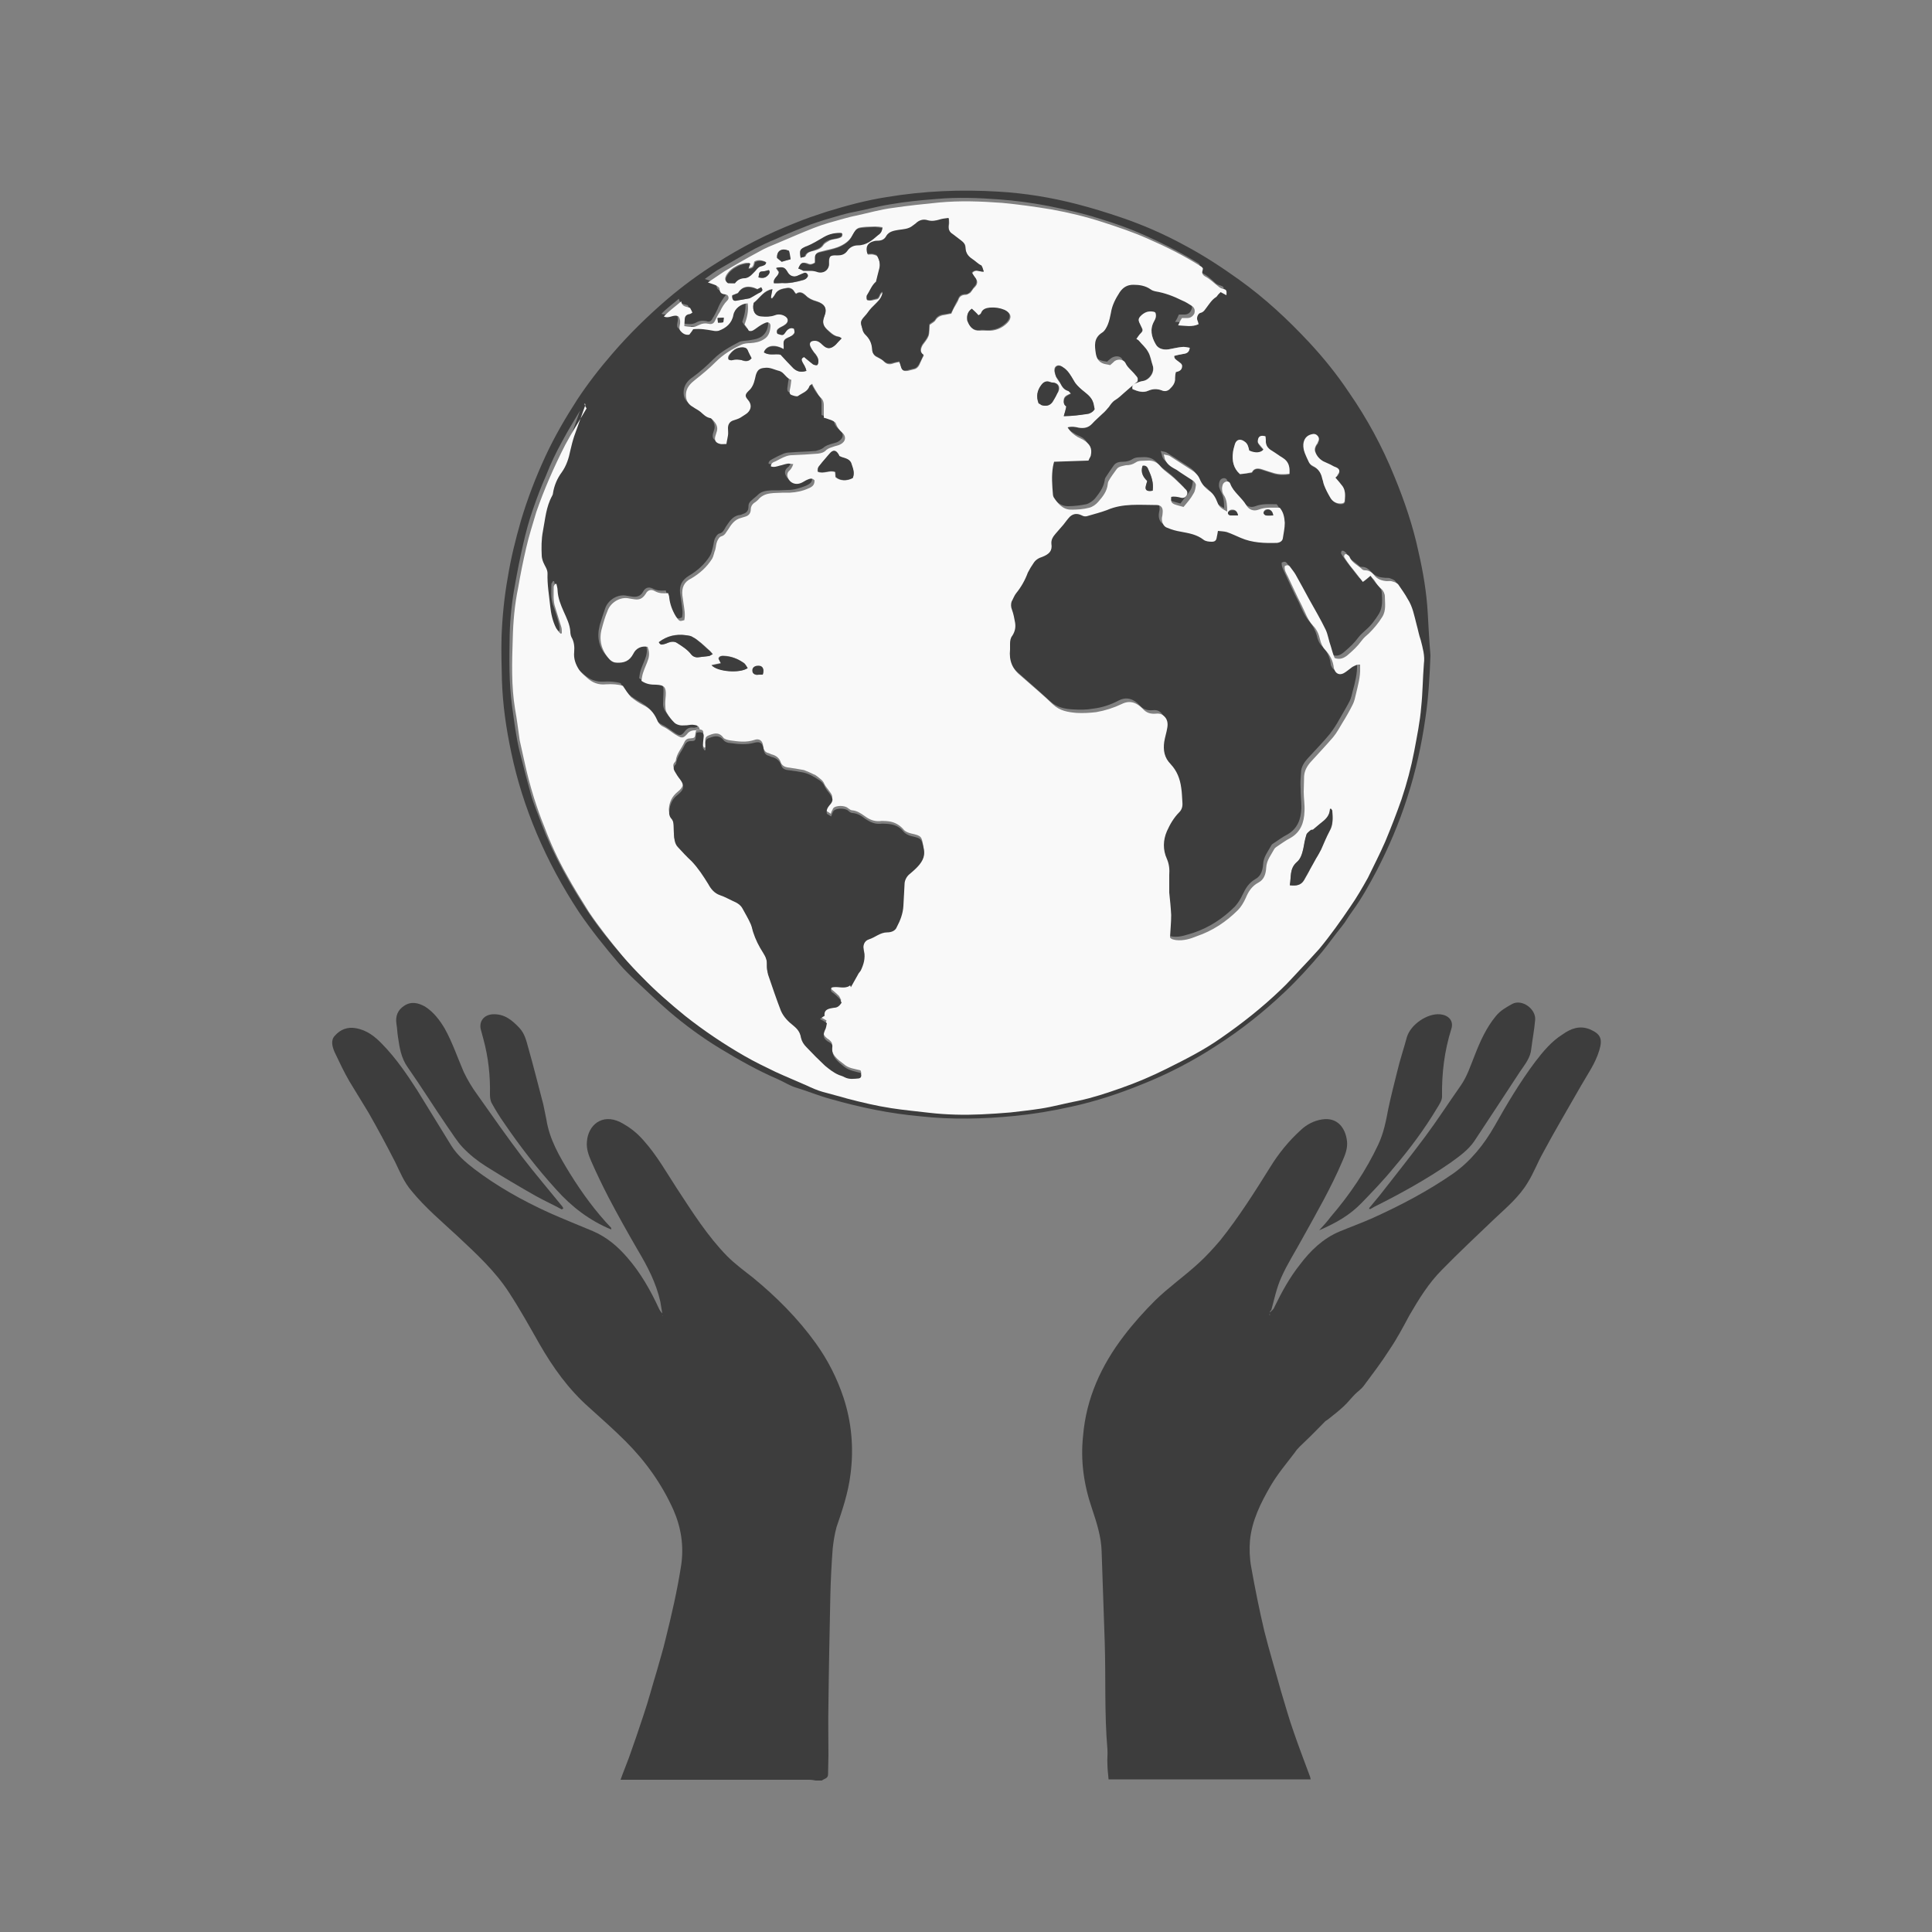 <?xml version="1.0" encoding="utf-8"?>
<!-- Generator: Adobe Illustrator 21.0.0, SVG Export Plug-In . SVG Version: 6.00 Build 0)  -->
<svg version="1.1" id="Layer_1" xmlns="http://www.w3.org/2000/svg" xmlns:xlink="http://www.w3.org/1999/xlink" x="0px" y="0px"
	 viewBox="0 0 500 500" style="enable-background:new 0 0 500 500;" xml:space="preserve">
<rect x="0" y="0" width="500" height="500" fill="#808080" stroke="none"/>
<style type="text/css">
	.st0{fill:#3D3D3D;}
	.st1{fill:#F9F9F9;}
</style>
<g>
	<g>
		<path class="st0" d="M211.1,460.8c-0.5-0.1-1.1-0.2-1.7-0.2c-15.7,0-31.5,0-47.2,0c-0.5,0-1,0-1.6,0c0.7-2,1.5-3.9,2.2-5.8
			c1.3-3.6,2.5-7.2,3.7-10.8c1.3-3.8,2.3-7.7,3.5-11.6c0.7-2.6,1.6-5.4,2.2-8c1.6-6.4,3.1-12.9,4.1-19.4c0.7-4.9,0-9.6-2-14.2
			c-3-6.7-7.2-12.6-12.4-17.8c-3.1-3.1-6.3-5.9-9.5-8.8c-5.3-4.7-9.3-10.3-12.8-16.4c-2.5-4.4-5-8.9-7.8-13.2
			c-3.6-5.6-8.5-10.1-13.3-14.6c-4.1-3.8-8.5-7.5-12-11.8c-1.9-2.2-3-4.9-4.2-7.4c-2.2-4.3-4.5-8.6-6.9-12.8c-1.6-2.7-3.4-5.5-5-8.2
			c-1.4-2.4-2.6-5-3.8-7.5c-0.6-1.4-1.1-3.1,0.1-4.3c1.4-1.6,3.3-2.3,5.4-1.9c2.9,0.5,5,2.2,6.9,4.2c3.5,3.6,6.3,7.7,9,11.9
			c3,4.8,5.8,9.5,8.8,14.3c1.5,2.4,3.7,4.3,5.9,6c5.9,4.5,12.5,8.2,19.3,11.3c3.8,1.7,7.6,3.2,11.4,4.8c3.5,1.5,6.3,3.8,8.9,6.8
			c3.5,4,6.1,8.6,8.3,13.4c0.2,0.4,0.4,0.7,0.8,1.1c-0.2-1-0.3-1.9-0.5-3c-1.1-4.9-3.3-9.1-5.8-13.3c-2.6-4.5-5.2-9.1-7.6-13.7
			c-1.6-3.1-3.1-6.2-4.5-9.4c-0.7-1.6-1.3-3.3-1.1-5.1c0.3-4.2,3.9-7.3,8.6-5c2.3,1.2,4.3,2.7,6.1,4.8c3.4,3.8,5.8,8.1,8.6,12.4
			c4,6.1,7.9,12.3,13,17.5c2,2,4.3,3.7,6.6,5.5c6.1,5,11.7,10.6,16.3,17c3.1,4.3,5.5,9,7.2,14.1c2.1,6.4,2.7,13.1,1.8,19.9
			c-0.6,4.8-2.1,9.2-3.6,13.6c-0.5,1.8-0.8,3.7-1,5.6c-0.3,3.9-0.5,7.9-0.6,11.8c-0.2,9.5-0.4,19-0.5,28.4c-0.1,4.4,0,8.9,0,13.3
			c0,1.6-0.1,3.3-0.1,4.9c0,1.1-1,1.1-1.6,1.6C212.1,460.8,211.6,460.8,211.1,460.8z M171.6,340.4
			C171.6,340.4,171.5,340.4,171.6,340.4c-0.1,0.1-0.1,0.1-0.1,0.2C171.6,340.5,171.6,340.5,171.6,340.4L171.6,340.4z"/>
		<path class="st0" d="M328.6,339.7c0.4-0.4,1-0.8,1.2-1.4c1.9-3.9,3.9-7.6,6.6-11c2.7-3.6,6-6.8,10.3-8.6c2.9-1.2,5.7-2.2,8.6-3.5
			c7.3-3.3,14.3-7,20.8-11.5c4.5-3.2,7.9-7.4,10.7-12.3c3.2-5.7,6.6-11.4,10.5-16.6c2-2.6,4.2-5.3,7.1-7.1c2.1-1.5,4.4-2.4,7.1-1.3
			c2.7,1.2,3.3,2.4,2.4,5.4c-1,3.4-3.1,6.3-4.8,9.3c-3.3,5.8-6.7,11.5-9.8,17.3c-1.4,2.5-2.4,5.2-3.9,7.6c-2.2,3.7-5.4,6.4-8.6,9.4
			c-4.5,4.3-9.2,8.7-13.6,13.2c-3.5,3.5-6,7.6-8.5,11.9c-1.6,3-3.2,6-5.1,8.8c-2.1,3.3-4.4,6.3-6.7,9.4c-0.6,0.8-1.5,1.4-2.2,2.1
			c-1.1,1.1-1.9,2.2-3,3.2c-1.2,1.1-2.3,2-3.6,3c-0.3,0.3-0.7,0.5-1.1,0.8c-1.7,1.7-3.4,3.5-5.2,5.2c-1,1-2,1.8-2.7,2.9
			c-2.2,2.9-4.5,5.6-6.3,8.7c-2.5,4.3-4.8,8.9-5.3,14c-0.2,2.2-0.1,4.7,0.3,6.9c1,5.6,2.1,11.1,3.4,16.6c1.3,5.2,2.9,10.4,4.3,15.5
			c1.1,3.6,2.1,7.3,3.4,10.9c1.3,3.8,2.7,7.4,4.1,11.2c0.1,0.2,0.1,0.5,0.2,0.8c-17.4,0-34.9,0-52.3,0c-0.1-1.3-0.3-2.6-0.3-3.9
			c-0.1-1.3,0.1-2.5,0-3.9c-0.8-9.2-0.4-18.5-0.7-27.8c-0.3-7.8-0.5-15.6-0.8-23.4c-0.1-3.8-1.3-7.5-2.5-11.1
			c-2.1-6.1-3-12.4-2.3-18.8c0.8-9.7,4.7-18.2,10.5-25.8c2.5-3.3,5.3-6.4,8.2-9.3c3.5-3.4,7.5-6.2,11.1-9.5c2-1.8,3.9-3.9,5.7-6
			c4.8-6,8.9-12.5,12.9-18.9c2.2-3.6,4.9-6.9,8-9.7c1.5-1.4,3.4-2.4,5.5-2.7c3.9-0.6,6,2.2,6.4,5.6c0.2,1.8-0.4,3.4-1.1,5
			c-3,7.1-6.9,13.8-10.6,20.5c-1.8,3.3-3.8,6.4-5.3,9.8c-1.2,2.6-1.8,5.6-2.6,8.5C328.8,339.1,328.7,339.4,328.6,339.7
			c0,0.2,0,0.4-0.1,0.6c0.1,0,0.1,0,0.2,0C328.6,340.2,328.6,340,328.6,339.7z"/>
		<path class="st0" d="M145.4,313c-2.2-1.2-4.4-2.2-6.6-3.4c-4.4-2.5-8.8-5.1-13.1-7.8c-2.2-1.4-4.2-3-6-4.9
			c-1.5-1.6-2.6-3.5-3.9-5.3c-3.5-5.1-6.8-10.4-10.3-15.4c-1.7-2.4-2.1-5.1-2.5-7.8c-0.2-1.2-0.2-2.3-0.4-3.4c-0.3-2,0.3-3.6,2-4.7
			c1.8-1.2,3.6-0.8,5.4,0.2c2.2,1.4,3.8,3.5,5.1,5.7c2,3.6,3.3,7.5,4.9,11.2c1,2.1,2.2,4.1,3.6,6c3.8,5.4,7.6,10.8,11.6,16.1
			c3.3,4.3,6.9,8.5,10.3,12.7c0.1,0.1,0.2,0.4,0.3,0.5C145.5,312.9,145.5,312.9,145.4,313z"/>
		<path class="st0" d="M354.3,312.7c1-1.2,1.9-2.3,2.9-3.5c3.9-5,7.8-9.9,11.6-15c3.2-4.3,6.1-8.8,9.2-13.2c1.7-2.4,2.6-5.3,3.7-8
			c1.4-3.6,3-7.1,5.4-10c1.2-1.5,2.7-2.3,4.3-3.2c2.5-1.3,6.1,1.3,5.9,4.1c-0.2,2.5-0.7,5-1,7.5c-0.2,2.3-1.6,4-2.9,5.9
			c-3.9,6-7.9,12-11.9,18.1c-1.6,2.3-3.9,3.9-6.1,5.5c-6.2,4.3-12.9,8-19.7,11.4c-0.4,0.2-0.8,0.5-1.3,0.7
			C354.6,312.9,354.4,312.8,354.3,312.7z"/>
		<path class="st0" d="M341.4,318.4c1.2-1.3,2.1-2.3,3-3.5c4.9-5.7,9.1-11.9,12.3-18.7c1.4-3,2-6.1,2.6-9.3c0.7-3.3,1.5-6.4,2.3-9.6
			c0.7-3,1.7-5.9,2.5-8.9c1-3.3,5.3-6.2,8.6-5.9c2.1,0.2,3.6,1.6,2.9,3.8c-1.8,5.7-2.5,11.5-2.4,17.5c0,1-0.7,2-1.3,3
			c-3.3,5.5-7.1,10.6-11.2,15.4c-2.6,3.2-5.5,6.2-8.3,9.1C349.4,314.4,346,316.4,341.4,318.4z"/>
		<path class="st0" d="M158.2,318.2c-5.6-2.3-10.3-5.9-14.3-10.4c-4.9-5.4-9.3-11.1-13.4-17.1c-1.2-1.7-2.3-3.5-3.3-5.3
			c-0.3-0.6-0.4-1.5-0.4-2.1c0.1-4.9-0.4-9.6-1.7-14.4c-0.2-0.8-0.5-1.8-0.7-2.6c-0.4-2,0.8-3.6,3-3.8c3.1-0.2,5.1,1.5,7,3.5
			c1.4,1.5,1.8,3.3,2.3,5.1c1.4,4.9,2.6,9.8,3.9,14.7c0.3,1.3,0.5,2.6,0.8,3.9c0.8,5.2,3.4,9.6,6.1,14c3.1,5,6.6,9.8,10.7,14.1
			C158.2,317.9,158.1,318.1,158.2,318.2L158.2,318.2z"/>
		<polygon class="st0" points="354.1,313 354,313.1 354,313 		"/>
		<path class="st0" d="M158.2,318.3c0.1,0,0.1,0,0.2,0.1C158.3,318.3,158.2,318.3,158.2,318.3C158.2,318.2,158.2,318.3,158.2,318.3z
			"/>
	</g>
</g>
<g>
	<g>
		<path class="st0" d="M370.2,169.6c-0.2,5.4-0.5,10.8-1.3,16.2c-1,7-2.5,13.8-4.7,20.6c-2.1,6.6-4.8,12.9-7.9,18.9
			c-1.9,3.6-3.9,7.2-6.3,10.5c-1,1.3-1.7,2.7-2.7,3.9c-1.8,2.2-3.4,4.5-5.2,6.7c-3.1,3.7-6.3,7.2-9.8,10.5
			c-5.4,5.1-11.1,9.6-17.3,13.6c-6.1,4-12.6,7.4-19.4,10.1c-5.9,2.4-11.9,4.4-18.3,5.8c-4.9,1.1-9.7,1.9-14.7,2.4
			c-8.1,0.8-16.3,1-24.4,0.1c-7.9-0.7-15.6-2.3-23.3-4.5c-3-0.8-5.8-2-8.8-2.9c-1.7-0.5-3.2-1.5-4.8-2.2c-5.1-2.2-9.9-4.9-14.7-7.8
			s-9.3-6.2-13.5-9.8c-2.9-2.5-5.7-5.2-8.5-7.8c-1.5-1.4-3-2.9-4.3-4.4c-3.7-4.3-7.3-8.8-10.5-13.5c-4.2-6.4-7.9-13.2-10.9-20.3
			c-2.9-6.9-5.1-13.8-6.6-21c-1.3-6.1-2.2-12.3-2.4-18.6c-0.1-3.8-0.2-7.5-0.1-11.3c0.2-5.2,0.7-10.3,1.6-15.3c0.8-5,2-9.8,3.4-14.7
			c1.7-5.7,3.8-11.2,6.3-16.6c2.4-5.2,5.2-10,8.3-14.8c2.7-4.1,5.8-8.1,9.1-11.9c4.3-5,9-9.6,14.1-14c4-3.4,8.3-6.6,12.8-9.4
			c6.4-4.1,13.2-7.6,20.4-10.4c2.6-1.1,5.4-2,8.1-2.9c5.2-1.6,10.4-3,15.6-3.8c9.6-1.6,19.2-2,29-1.4c6.8,0.4,13.5,1.5,20.1,3.2
			c3.9,1,7.8,2.2,11.6,3.5c5.6,1.9,11.1,4.3,16.4,7.2c4.9,2.6,9.5,5.6,14.1,8.9c6.7,4.8,12.6,10.3,18.2,16.3
			c3.7,4,7.1,8.2,10.1,12.7c4.8,6.9,8.8,14.3,11.9,22c2.6,6.3,4.8,12.8,6.2,19.4c1.2,5.2,2.1,10.5,2.4,15.9
			C369.7,162.4,369.9,166,370.2,169.6z M151.4,104.4c-0.2,0.2-0.3,0.2-0.4,0.4c-1.9,3.2-3.8,6.2-5.5,9.4c-1.6,2.9-3,5.8-4.2,8.9
			c-1.2,2.7-2.3,5.6-3.3,8.5c-1.1,3.1-1.9,6.1-2.6,9.2c-0.8,3.5-1.5,7-2.1,10.4c-0.8,4.3-1.3,8.8-1.4,13.2
			c-0.1,6.1-0.2,12.2,0.6,18.2c0.4,2.7,0.7,5.4,1.2,8.1c0.3,1.8,0.7,3.6,1.2,5.4c0.8,3.2,1.6,6.3,2.5,9.5c0.7,2.5,1.8,5,2.7,7.5
			c1.6,4.2,3.5,8.3,5.7,12.3c1.8,3.3,3.8,6.6,5.8,9.7c2.6,4,5.6,7.8,8.8,11.5c1.6,1.9,3.4,3.7,5.2,5.6c3.4,3.5,7.1,6.8,10.9,9.8
			c4.9,3.9,10,7.4,15.4,10.4c2.6,1.5,5.4,2.9,8,4.1c2.6,1.3,5.4,2.4,8,3.5c1.5,0.6,2.9,1.2,4.3,1.7c2,0.6,4.1,1.1,6.2,1.7
			c3.8,1.2,7.6,2,11.5,2.5c3.3,0.5,6.7,0.8,9.9,1.2c4.4,0.5,8.9,0.5,13.3,0.4c2.5-0.1,5.1-0.2,7.6-0.5c2.6-0.2,5.3-0.5,7.9-1
			c3.3-0.5,6.4-1.4,9.6-2c3.8-0.8,7.5-2,11.1-3.3c4-1.5,8-3.1,11.8-5c4.8-2.4,9.5-4.9,14-7.9c5.5-3.8,10.8-7.9,15.6-12.6
			c1.7-1.6,3.3-3.4,4.9-5.1c1.7-1.8,3.4-3.5,5-5.4c3-3.5,5.5-7.2,8.1-11c1.7-2.4,3.2-4.9,4.5-7.4c1.6-3.1,3.2-6.2,4.5-9.4
			c1.6-3.6,3.1-7.2,4.2-10.9c1.4-4.1,2.4-8.2,3.3-12.5c0.7-3.8,1.5-7.5,1.8-11.4c0.3-3.7,0.4-7.5,0.7-11.2c0.1-2.1-0.3-4.1-0.8-6.1
			c-0.4-1.4-0.6-2.7-1.1-4.1c-0.6-2.2-1.1-4.5-2.3-6.6c-0.7-1.3-1.5-2.5-2.4-3.7c-0.3-0.4-1-0.6-1.5-0.8c-0.4-0.1-1.1,0-1.5-0.1
			c-1.3-0.1-2.4-0.5-3.3-1.6c-0.6-0.6-1.3-1.2-2.3-1.2c-0.2,0-0.5,0-0.7-0.2c-1.1-1.1-2.6-1.7-3.3-3.2c-0.1-0.3-0.5-0.5-0.7-0.7
			c-0.2-0.1-0.6-0.1-0.6,0c-0.1,0.2-0.2,0.6-0.1,0.7c0.4,0.7,1,1.5,1.5,2.2c1.1,1.4,2.2,2.9,3.3,4.2c0.5-0.4,1.3-1.1,2-1.6
			c0.4,0.5,0.7,0.8,1,1.2c0.5,0.8,1.1,1.7,1.9,2.3c0.4,0.4,0.8,1.2,0.8,1.8c0.1,1.8,0.3,3.7-0.7,5.4c-1,1.6-2,3-3.4,4.2
			c-0.6,0.6-1.4,1.2-1.9,1.9c-1.1,1.5-2.3,2.6-3.7,3.8c-0.8,0.7-1.9,1.4-3.3,0.7c-0.3-1-0.6-2-1-3.1c-0.4-1.4-0.6-3-1.3-4.2
			c-1.4-2.7-3-5.5-4.4-8.1c-1.2-2.1-2.2-4.2-3.4-6.2c-0.4-0.7-1-1.5-1.5-2.1c-0.3-0.4-0.7-0.4-1.3-0.1c-0.1,1.1,0.5,1.9,0.8,2.7
			c1.2,2.5,2.3,5.1,3.6,7.5c0.8,1.8,1.5,3.6,2.9,5.2c0.8,1,1.4,2.1,1.8,3.5c0.2,1,0.6,2,1.3,2.7c1.4,1.4,2.1,2.9,2.3,4.8
			c0,0.1,0,0.2,0.1,0.3c0.5,1.2,1.5,1.6,2.5,1c0.7-0.4,1.5-1.1,2.2-1.6c0.5-0.4,1.2-0.7,2-0.6c0,0.3,0,0.6,0,0.8
			c0.1,2.3-0.5,4.7-1.1,6.9c-0.2,0.8-0.4,1.8-0.8,2.6c-0.8,1.6-1.8,3.2-2.7,4.8c-0.7,1.3-1.5,2.5-2.4,3.7c-1.8,2.2-3.8,4.2-5.7,6.3
			c-1,1.1-1.8,2.3-1.8,3.8c-0.1,1.4-0.2,2.6-0.1,4c0,1.7,0.2,3.4,0.2,5.1c-0.1,2.9-1,5.4-3.7,6.9c-1.2,0.6-2.2,1.4-3.3,2.1
			c-0.3,0.2-0.7,0.4-0.8,0.7c-0.8,1.5-2,2.9-2.1,4.8c-0.1,1.5-0.5,3.1-2,3.9c-1.7,1-2.5,2.3-3.3,4c-0.5,1.1-1.2,2.2-2,3.1
			c-3.1,3.1-6.6,5.4-10.7,6.8c-1.7,0.5-3.5,1.2-5.3,1c-0.7-0.1-1.3-0.2-1.6-0.7c0.1-2,0.3-3.9,0.3-5.8c0-1.9-0.3-3.8-0.5-5.8
			c0-0.4,0-0.8,0-1.3c0-1.1,0-2.1,0-3.2c0-1.5-0.1-2.9-0.6-4.2c-1.1-2.4-1-4.8,0-7.2c0.7-1.8,1.8-3.4,3.2-4.9
			c0.7-0.8,0.8-1.7,0.8-2.6c-0.1-1.3-0.1-2.4-0.3-3.7c-0.3-2.3-1.2-4.4-2.7-6.1c-1.7-1.7-1.9-3.7-1.7-5.8c0.2-1.3,0.6-2.4,0.8-3.7
			c0.2-1.2,0-2.2-1-3.1c-0.6-0.5-1.3-0.6-2-0.5c-1.4,0.1-2.4-0.2-3.4-1.3c-1.5-1.6-3.3-2.3-5.4-1.2c-2.1,1.1-4.2,1.8-6.6,2.1
			c-1.7,0.3-3.4,0.3-5.1,0.2c-2.2-0.1-4.3-0.5-6.1-2.2c-2.7-2.5-5.5-4.9-8.2-7.3c-2.1-1.8-3.2-4.1-2.9-6.9c0.1-0.5,0-1.1,0-1.5
			c0-0.7,0.1-1.5,0.6-2.1c0.8-1,1-2.1,0.7-3.4c-0.2-1.2-0.4-2.2-0.8-3.3c-0.2-0.7-0.3-1.4-0.1-2.1c0.3-0.7,0.6-1.6,1.2-2.2
			c1.3-1.6,2.1-3.4,3-5.3c0.4-1,0.8-1.8,1.5-2.5c0.5-0.7,1.4-1.3,2.3-1.6c1.7-0.6,2.6-1.5,2.3-3.4c-0.2-1.1,0.4-1.9,1.1-2.6
			c0.6-0.7,1.4-1.5,2-2.3c0.6-0.7,1.1-1.5,1.7-2.1c0.8-1,1.9-1.1,3.1-0.3c0.5,0.3,1.1,0.3,1.6,0.1c1.6-0.5,3.3-0.8,4.9-1.5
			c4.1-1.7,8.5-1.3,12.8-1.3c1.1,0,1.6,0.7,1.6,1.9c0,0.4-0.2,1-0.2,1.4c-0.1,1.2,0.4,2.3,1.4,2.6c1.2,0.3,2.3,0.7,3.5,1
			c2.1,0.4,4.1,0.7,5.9,2.1c0.5,0.4,1.4,0.5,2.1,0.5c0.8,0.1,1.1-0.3,1.3-1.2c0.1-0.5,0.2-1,0.3-1.6c0.8,0.1,1.6,0.1,2.3,0.3
			c1.3,0.4,2.4,1,3.6,1.5c3.1,1.3,6.2,1.5,9.4,1.3c0.7,0,1.4-0.3,1.5-1.2c0.2-1.4,0.5-2.6,0.5-4c0-1.4-0.3-2.7-1.3-3.9
			c-1.9,0-3.7-0.2-5.5,0.5c-1.3,0.5-2.4,0-3.2-1.2c-1.2-2-3.3-3.3-4.1-5.5c-0.3-0.8-1.5-0.7-1.9,0.1c-0.2,0.4-0.3,1.1-0.2,1.6
			c0.1,0.5,0.4,1,0.6,1.5c0.6,1.2,0.7,2.4,0.7,4c-1.2-0.7-2.1-1.2-2.5-2.3c-0.4-1.2-1.2-2.3-2.2-3.1c-1.2-0.7-1.9-1.8-2.4-3
			c-0.4-1.2-1.3-1.8-2.2-2.4c-1.9-1.2-3.7-2.4-5.6-3.6c-0.3-0.2-0.8-0.2-1.5-0.4c0.2,0.6,0.3,1.1,0.4,1.5c0.5,1.3,1.8,1.8,2.9,2.5
			c1.5,1,3,1.9,4.4,2.9c0.3,0.2,0.6,0.6,0.6,1c-0.1,0.7-0.2,1.6-0.6,2.2c-0.7,1.2-1.7,2.2-2.6,3.5c-0.7-0.2-1.6-0.4-2.4-0.7
			c-0.8-0.3-1.1-0.7-0.8-1.9c0.8-0.2,1.7-0.1,2.5,0.2c0.6,0.2,1.2-0.1,1.5-0.6c0.3-0.5,0.3-1.1-0.2-1.5c-1-1-1.9-2-3-2.9
			c-1.1-1-2.4-1.7-3.4-2.9s-2.1-1.7-3.6-1.7c-1.1,0.1-2-0.1-3,0.5c-0.7,0.5-1.6,0.7-2.5,0.7c-0.8,0-1.8,0.1-2.4,1
			c-0.7,1-1.4,2-2.1,3.1c-0.1,0.2-0.2,0.4-0.2,0.7c-0.3,1.9-1.4,3.3-2.5,4.7c-0.5,0.6-1.5,1.3-2.3,1.5c-1.5,0.3-3.1,0.5-4.7,0.5
			c-2.1,0-3.5-1.5-4.5-3.2c-0.1-0.2-0.2-0.4-0.2-0.7c-0.2-2.4-0.4-4.8,0-7.2c0.1-0.4,0.2-0.8,0.3-1.3c3-0.1,5.9-0.2,8.9-0.3
			c0.2-0.4,0.6-0.8,0.6-1.3c0.4-2-0.2-3.2-2-4.1c-0.4-0.2-1-0.4-1.4-0.7c-1.1-0.6-2-1.4-2.6-2.5c1.1-0.3,2-0.1,2.9,0.1
			c1.4,0.3,2.4,0,3.5-1.1c0.8-0.8,1.8-1.7,2.6-2.5c0.6-0.5,1.2-1.2,1.7-1.8c0.4-0.6,0.8-1.2,1.5-1.7c0.8-0.6,1.7-1.4,2.5-2
			c1.1-0.8,2.1-1.8,3.4-2.9c0.1-1,0.1-0.8-0.6-1.7c-0.8-1-1.9-1.7-2.5-3c-0.5-1.2-2.2-1.1-3.2-0.2c-0.2,0.2-0.5,0.4-0.8,0.7
			c-0.6-0.1-1.4-0.2-2-0.5c-1.1-0.4-1.5-1.5-1.7-2.5c-0.3-2-0.6-4,1.6-5.4c0.6-0.4,1.2-1.4,1.5-2.1c0.4-1,0.6-1.9,0.8-3
			c0.3-2,1.3-3.7,2.3-5.4c0.8-1.3,1.9-2,3.5-1.9c1.6,0,3.2,0.2,4.5,1.2c0.3,0.2,0.7,0.4,1.2,0.5c2.4,0.4,4.8,1.5,7,2.4
			c0.8,0.4,1.7,0.8,2.5,1.4c0.7,0.5,1,1.2,0.6,1.9c-0.2,0.6-0.8,1.2-1.7,1.2c-0.5,0-1,0-1.5,0c-0.3,0.6-0.5,1.2-1,1.9
			c1.9,0.1,3.6,0.4,5.3-0.3c-0.1-0.4-0.2-0.6-0.3-1c-0.1-0.6,0.2-1.7,0.7-1.9c1-0.2,1.3-1,1.8-1.6c0.7-1,1.4-1.9,2.3-2.5
			c0.3-0.2,0.4-0.5,0.6-0.7c0.2-0.2,0.4-0.4,0.6-0.6c0.5,0.3,1,0.5,1.5,0.8c0.2-1.2,0.1-1.3-0.7-1.6c-0.4-0.1-1-0.3-1.3-0.6
			c-1.2-1.1-2.2-2.1-3.6-2.7c-0.5-0.3-0.8-0.7-0.6-1.4c0.1-0.2,0-0.5,0.1-0.7c-0.2-0.2-0.3-0.3-0.4-0.4c-4.4-2.7-9.1-5.1-13.8-7.2
			c-3.8-1.7-7.7-3.1-11.7-4.3c-4.3-1.4-8.9-2.4-13.3-3.3c-4.2-0.8-8.5-1.4-12.8-1.7c-5.4-0.4-10.8-0.6-16.2-0.1c-4,0.3-8,0.7-12,1.4
			c-3.2,0.5-6.3,1.4-9.5,2c-1.1,0.2-2.2,0.5-3.3,0.8c-2.5,0.7-5.2,1.5-7.7,2.4c-3.1,1.2-6.1,2.4-9.1,3.8c-1.8,0.7-3.6,1.6-5.2,2.4
			c-3,1.6-5.8,3.3-8.8,5c-1.5,0.8-2.9,1.9-4.3,2.9c0.8,0.3,1.6,0.5,2.2,0.8c0.3,0.2,0.8,0.5,0.8,0.8c0.1,1.1,0.6,1.4,1.6,1.5
			c0.8,0.1,1.1,1,0.4,1.6c-0.7,1-1.3,2-1.7,3.1c-0.4,0.8-0.8,1.7-1.3,2.4c-0.3,0.7-0.8,1-1.6,0.7c-1-0.2-1.8-0.1-2.7,0.4
			c-1.1,0.6-2.3,0.3-3.6,0.2c0-0.6,0.1-1.2,0.1-1.7c0-0.7,0.3-1.3,1.2-1.4c0.3-0.1,0.5-0.3,0.8-0.4c-0.3-0.5-0.4-0.8-0.6-1.2
			c-1-0.4-2.1-0.2-2.3-1.7c-1.6,1.4-3.2,2.5-4.5,3.9c1.4,0.6,2.5-0.7,3.8,0c0.5,0.7,0.5,1.6,0.3,2.4c-0.1,0.4-0.1,1,0.1,1.2
			c0.6,0.7,1.4,1.3,2.4,1.1c0.4-0.5,0.6-1,1-1.4c1.8-0.2,3.5,0.2,5.2,0.4c0.4,0.1,1,0.1,1.4,0c1.9-0.7,3.4-2,3.8-4.1
			c0.3-1.6,1.9-3,3.7-3c0.2,2-0.2,3.8-0.8,5.5c0.4,0.6,0.7,1.1,1.1,1.6c0.7,0.2,1.4-0.3,2-0.7c0.7-0.5,1.6-1.1,2.4-1.4
			c0.7-0.3,1.3,0.2,1.2,1c-0.1,1.3-0.5,2.4-1.7,3.3c-1.1,0.7-2.2,0.8-3.5,1c-0.7,0.1-1.7,0.1-2.3,0.4c-2.3,1.2-4.7,2.5-6.6,4.4
			c-1.7,1.7-3.5,3.3-5.4,4.7c-1.1,0.7-2,1.7-2.3,3.1c-0.3,1.7,0.2,3.1,1.7,3.9c0.6,0.4,1.4,0.8,2,1.3c0.8,0.6,1.5,1.4,2.5,1.6
			c0.2,0,0.4,0.2,0.5,0.3c0.8,1.1,1.6,2.1,1.1,3.5c-0.1,0.3-0.2,0.6-0.3,1c-0.2,1,0.1,1.6,1.3,1.9c0.4,0.1,1,0,1.6,0
			c0.2-0.8,0.3-1.5,0.4-2.2c0.1-0.6,0-1.3,0-1.9c0-1,0.4-1.7,1.4-2c0.6-0.2,1.2-0.4,1.8-0.7s1.3-0.6,1.8-1.2c1.2-1,1.2-2.4,0.1-3.5
			c-0.7-0.8-0.7-1.4,0.1-2.1c0.2-0.2,0.4-0.4,0.6-0.6c1-1.1,1.1-2.3,1.4-3.6c0.3-1.4,1-1.8,2.3-1.9c1.4-0.1,2.5,0.5,3.8,0.8
			c1.4,0.4,1.7,1.9,3.1,2.3c-0.2,1-0.3,1.8-0.4,2.6c-0.1,0.5-0.1,1.1,0.4,1.3c0.5,0.2,1.4,0.5,1.7,0.3c1.1-0.8,2.4-1.2,3-2.6
			c0.1-0.2,0.4-0.3,0.7-0.6c0.3,0.5,0.5,1,0.7,1.4c0.4,0.6,0.7,1.4,1.3,2c0.6,0.6,1,1.3,1,2.2s0,2,0,3.2c0.7,0.3,1.4,0.5,2.1,0.7
			c0.5,0.2,1,0.4,1.1,1c0.2,0.8,0.7,1.6,1.5,2.1c1.2,1,1,2.3-0.4,3.1c-0.5,0.3-1.2,0.4-1.8,0.6c-0.6,0.2-1.3,0.4-1.8,0.8
			c-0.6,0.6-1.5,0.8-2.2,1c-2.2,0.2-4.4,0.2-6.7,0.4c-0.5,0-1.1,0.1-1.6,0.3c-1,0.4-1.8,0.8-2.7,1.3c-0.5,0.3-1.2,0.5-1.2,1.3
			c0.8,0.3,1.6,0,2.3-0.2c0.6-0.2,1.4-0.4,2-0.5c0.4-0.1,1,0.1,1.5,0.1c-0.1,0.8-0.4,1.3-1,1.7c-0.5,0.5-0.7,1.1-0.4,1.8
			c0.5,1.4,2,2.1,3.4,1.4c0.4-0.2,0.8-0.5,1.3-0.7c0.7-0.3,1.5-0.8,2.2,0c0,1.1-0.3,1.5-1.6,2.1c-1.5,0.6-3.1,1.1-4.7,1.1
			c-1.5,0.1-2.9,0.1-4.3,0.1c-1.3,0.1-2.6,0.2-3.6,1.3c-0.4,0.4-1,0.8-1.5,1.3c-0.5,0.4-0.8,0.8-0.8,1.6c0,1-0.4,1.6-1.4,1.9
			c-0.3,0.1-0.6,0.3-1,0.3c-1.8,0.3-2.6,1.8-3.5,3.1c-0.4,0.7-0.7,1.5-1.7,1.7c-0.4,0.1-0.8,0.7-1.1,1.3c-0.3,0.7-0.3,1.5-0.5,2.2
			c-0.2,0.8-0.4,1.7-0.8,2.3c-1.3,2.1-3.2,3.8-5.4,5.1c-1.8,1.1-2.5,2.5-2.3,4.4c0.1,0.7,0.2,1.4,0.3,2.1c0.2,1.5,0.5,2.9,0.2,4.3
			c-1,0.4-1.2,0.3-1.7-0.3c-0.2-0.2-0.4-0.4-0.5-0.7c-0.8-1.5-1.5-3.1-1.7-4.8c0-0.3-0.2-0.7-0.3-1.2c-1.3,0.1-2.3,0.1-3.4-0.5
			c-1-0.5-1.9-0.2-2.4,0.7c-0.6,1.2-1.6,1.6-2.9,1.4c-0.4-0.1-0.8-0.1-1.3-0.2c-2.4-0.6-5,1.1-5.7,3.3c-0.5,1.5-1,2.9-1.4,4.3
			c-0.8,3.2-0.2,5.9,2,8.2c0.5,0.5,1.1,0.8,1.8,0.8c1.9,0.1,3.5-0.5,4.3-2.3c0.6-1.4,2.1-2.1,3.7-1.8c0.5,1,0.5,2,0.2,3.1
			c-0.4,1.3-1,2.4-1.4,3.7c-0.2,0.6-0.3,1.4-0.4,2c1.3,1,2.5,1,3.8,1c2.1,0.1,2.6,0.6,2.5,2.7c0,1.1-0.1,2-0.1,3.1
			c0,0.5,0.2,1.1,0.4,1.5c0.5,0.8,1.2,1.8,1.9,2.5c0.3,0.3,1,0.6,1.5,0.7c0.5,0.1,1.2,0,1.8,0s1.2-0.1,1.8-0.1
			c0.6,0.1,1.3,0.2,1.5,1.2c-0.4,0.1-0.7,0.3-1.2,0.2c-0.8-0.1-1.5,0.2-2.1,1c-0.8,1.1-1.3,1.2-2.5,0.4s-2.3-1.7-3.6-2.3
			c-0.8-0.4-1.4-1.1-1.7-1.9c-0.6-1.7-1.9-2.7-3.5-3.7c-1.1-0.6-2.2-1.3-3.2-2.1c-0.8-0.7-1.4-1.8-2.1-2.9c-1.3-0.4-2.9-0.5-4.4-0.4
			c-1.9,0.1-3.5-0.5-4.9-1.7c-0.7-0.6-1.5-1.3-2-2c-1-1.4-1.5-2.9-1.3-4.7c0.1-1.3,0-2.6-0.7-3.8c-0.2-0.4-0.3-0.8-0.3-1.4
			c0-1.9-1-3.5-1.7-5.2c-0.7-1.8-1.5-3.6-1.6-5.5c0-0.5-0.2-1.2-0.3-1.7c-0.1,0-0.2,0-0.3,0c-0.1,0.3-0.4,0.5-0.4,0.8
			c0,1.8-0.2,3.5,0.4,5.3c0.6,1.7,1.2,3.5,1.6,5.2c0.1,0.5,0.1,1.1,0.1,1.5c-0.1,0-0.2,0.1-0.3,0.1c-0.4-0.5-1-1-1.2-1.5
			c-0.8-1.8-1.4-3.6-1.5-5.6c-0.2-2.9-0.7-5.6-0.7-8.5c0-1.1-0.6-1.9-1.1-2.9c-0.2-0.5-0.4-1.1-0.4-1.7c0-2.1-0.1-4.2,0.3-6.3
			c0.6-3.2,0.8-6.3,2.4-9.2c0.1-0.2,0.2-0.4,0.2-0.6c0.3-2,1.2-3.9,2.3-5.5c1.3-1.7,1.8-3.6,2.2-5.6c0.3-1.3,0.6-2.4,1-3.7
			c1-2.7,1.9-5.4,2.9-8.1C151.5,104.7,151.5,104.6,151.4,104.4z M293.1,100.7c1.3,0.6,2.7,1.1,4.1,0.4c1.2-0.5,2.3-0.6,3.4-0.1
			c0.8,0.3,1.6,0.1,2.1-0.3c0.8-0.7,1.5-1.6,1.4-2.9c0-0.5,0.1-1.1,0.2-1.5c0.8-0.2,1.5-0.5,1.6-1.3c0.1-0.8-0.5-1.1-1-1.5
			c-0.4-0.3-1-0.5-1-1.4c0.7-0.2,1.5-0.3,2.3-0.5c0.8-0.1,1.5-0.4,1.7-1.6c-0.7-0.1-1.4-0.3-2-0.2c-1,0.1-1.9,0.3-2.9,0.5
			c-1.6,0.4-3.3,0-3.9-1.2c-1.1-1.9-1.6-3.9-0.4-6c0.4-0.6,0.6-1.4,0.3-2.2c-0.1-0.1-0.3-0.1-0.4-0.2c-1.3-0.4-2.5,0.1-3.5,1.2
			c-0.8,1-0.1,1.7,0.2,2.5c0.5,1.2,0.5,1.3-0.4,2.2c-0.3,0.3-0.4,0.6-0.8,1.1c0.3,0.2,0.5,0.3,0.6,0.4c0.8,1,1.9,1.8,2.4,2.9
			c0.6,1.1,0.7,2.3,1.2,3.5c0.6,1.8-1,3.8-2.5,4.1c-0.7,0.1-1.5,0.4-2.1,0.7C293.2,99.4,292.9,99.8,293.1,100.7z M320.9,122.7
			c1.3-0.1,2.1-0.2,3.1-0.3c0.5-1.1,1.5-1.2,2.5-0.8c1,0.3,2,0.6,3.1,1c1.4,0.4,2.7,0.4,4.1,0.2c0.2-1.8-0.1-3.2-1.7-4.1
			c-1-0.6-1.9-1.3-2.9-1.9s-1.6-1.5-1.5-2.7c0-0.3-0.1-0.6-0.1-1c-1.2-0.2-1.7,0-1.9,0.7c-0.1,0.3-0.1,0.7,0,1
			c0.4,0.6,0.8,1.1,1.4,1.7c-0.7,1-2.1,1.1-3.7,0.3c-0.2-1-0.3-1.8-1.3-2.4c-1.1-0.6-2-0.4-2.4,0.7c-0.2,0.6-0.5,1.4-0.5,2.1
			C318.8,119.2,319.2,121.2,320.9,122.7z M345.6,123.6c0.3-0.2,0.5-0.4,0.7-0.6c0.6-0.8,0.4-1.5-0.5-1.9c-0.2-0.1-0.4-0.2-0.7-0.3
			c-0.8-0.4-1.7-0.7-2.5-1.2c-1-0.5-1.7-1.4-2.1-2.4c-0.3-1,0-1.7,0.6-2.4c0.1-0.1,0.1-0.2,0.1-0.3c0.3-0.5,0.2-1.1-0.1-1.5
			c-0.4-0.5-1.1-0.5-1.6-0.4c-1.3,0.3-2,1.4-2.1,2.6c-0.1,1.6,0.6,3,1.3,4.3c0.2,0.5,0.7,1.1,1.2,1.3c1.5,0.6,2.1,1.9,2.4,3.3
			c0.1,0.5,0.2,1.2,0.5,1.7c0.5,1.1,1,2.2,1.6,3.2c0.6,0.8,1.5,1.5,2.6,1.5c0.6,0,1.1-0.2,1.1-0.8c0.1-1.3,0.2-2.4-0.5-3.6
			C346.8,125.2,346.2,124.6,345.6,123.6z"/>
		<path class="st1" d="M151.4,104.4c0,0.2,0.1,0.3,0.1,0.4c-1,2.7-1.9,5.4-2.9,8.1c-0.4,1.2-0.7,2.4-1,3.7c-0.4,2-1,3.9-2.2,5.6
			c-1.2,1.6-2,3.5-2.3,5.5c0,0.2-0.1,0.4-0.2,0.6c-1.6,2.9-1.8,6.1-2.4,9.2c-0.4,2.1-0.4,4.2-0.3,6.3c0,0.5,0.2,1.2,0.4,1.7
			c0.4,1,1.1,1.8,1.1,2.9c-0.1,2.9,0.4,5.6,0.7,8.5c0.2,1.9,0.6,3.8,1.5,5.6c0.3,0.5,0.7,1.1,1.2,1.5c0.1,0,0.2-0.1,0.3-0.1
			c0-0.5,0-1.1-0.1-1.5c-0.5-1.7-1.1-3.5-1.6-5.2c-0.6-1.7-0.4-3.5-0.4-5.3c0-0.3,0.2-0.5,0.4-0.8c0.1,0,0.2,0,0.3,0
			c0.1,0.5,0.3,1.1,0.3,1.7c0.1,2,0.8,3.7,1.6,5.5c0.7,1.6,1.6,3.3,1.7,5.2c0,0.4,0.1,1,0.3,1.4c0.7,1.2,0.8,2.5,0.7,3.8
			c-0.2,1.8,0.4,3.3,1.3,4.7c0.5,0.7,1.3,1.4,2,2c1.4,1.3,3,1.9,4.9,1.7c1.6-0.1,3.2,0,4.4,0.4c0.7,1.1,1.4,2.1,2.1,2.9
			c1,0.8,2,1.5,3.2,2.1c1.6,0.8,2.7,1.9,3.5,3.7c0.3,0.8,0.8,1.5,1.7,1.9c1.3,0.6,2.3,1.6,3.6,2.3c1.2,0.7,1.6,0.6,2.5-0.4
			c0.5-0.7,1.2-1,2.1-1c0.3,0,0.7-0.1,1.2-0.2c-0.2-1-0.8-1.1-1.5-1.2c-0.5-0.1-1.2,0-1.8,0.1c-0.6,0-1.2,0.1-1.8,0
			c-0.5-0.1-1.1-0.3-1.5-0.7c-0.7-0.7-1.4-1.6-1.9-2.5c-0.3-0.4-0.4-1.1-0.4-1.5c-0.1-1.1,0-2,0.1-3.1c0.1-2.1-0.4-2.6-2.5-2.7
			c-1.3,0-2.5-0.1-3.8-1c0.1-0.6,0.2-1.4,0.4-2c0.4-1.3,1-2.4,1.4-3.7c0.3-1.1,0.2-2.1-0.2-3.1c-1.5-0.3-3,0.3-3.7,1.8
			c-1,1.9-2.4,2.4-4.3,2.3c-0.7,0-1.3-0.3-1.8-0.8c-2.2-2.4-2.9-5.2-2-8.2c0.4-1.5,0.8-2.9,1.4-4.3c0.7-2.2,3.3-3.9,5.7-3.3
			c0.4,0.1,0.8,0.1,1.3,0.2c1.3,0.2,2.1-0.2,2.9-1.4c0.5-1,1.4-1.3,2.4-0.7c1.1,0.6,2.1,0.6,3.4,0.5c0.1,0.4,0.3,0.7,0.3,1.2
			c0.2,1.7,0.8,3.3,1.7,4.8c0.1,0.2,0.3,0.4,0.5,0.7c0.5,0.6,0.6,0.6,1.7,0.3c0.3-1.5,0-2.9-0.2-4.3c-0.1-0.7-0.2-1.4-0.3-2.1
			c-0.2-2,0.4-3.5,2.3-4.4c2.2-1.3,4-2.9,5.4-5.1c0.4-0.7,0.5-1.6,0.8-2.3c0.2-0.7,0.2-1.5,0.5-2.2c0.2-0.5,0.6-1.2,1.1-1.3
			c1-0.3,1.2-1.1,1.7-1.7c0.8-1.3,1.7-2.7,3.5-3.1c0.3-0.1,0.6-0.2,1-0.3c1-0.3,1.4-1,1.4-1.9c0-0.6,0.3-1.2,0.8-1.6
			c0.5-0.3,1-0.7,1.5-1.3c1.1-1,2.3-1.2,3.6-1.3c1.5-0.1,2.9-0.1,4.3-0.1c1.6-0.1,3.2-0.4,4.7-1.1c1.3-0.5,1.6-1.1,1.6-2.1
			c-0.7-0.8-1.5-0.3-2.2,0c-0.4,0.2-0.8,0.5-1.3,0.7c-1.4,0.6-2.9,0-3.4-1.4c-0.3-0.7-0.1-1.4,0.4-1.8c0.4-0.4,0.7-0.8,1-1.7
			c-0.5,0-1.1-0.2-1.5-0.1c-0.7,0.1-1.4,0.4-2,0.5c-0.7,0.2-1.5,0.5-2.3,0.2c0-0.8,0.6-1.1,1.2-1.3c0.8-0.4,1.8-1,2.7-1.3
			c0.5-0.2,1.1-0.3,1.6-0.3c2.2-0.1,4.4-0.2,6.7-0.4c0.8-0.1,1.6-0.3,2.2-1c0.5-0.4,1.2-0.6,1.8-0.8c0.5-0.2,1.3-0.3,1.8-0.6
			c1.4-0.7,1.6-2.1,0.4-3.1c-0.7-0.6-1.2-1.3-1.5-2.1c-0.1-0.5-0.5-0.7-1.1-1c-0.6-0.2-1.3-0.5-2.1-0.7c0-1.2,0-2.1,0-3.2
			c0-1-0.3-1.6-1-2.2c-0.5-0.5-0.8-1.3-1.3-2c-0.2-0.4-0.5-0.8-0.7-1.4c-0.3,0.3-0.6,0.4-0.7,0.6c-0.5,1.5-1.9,1.8-3,2.6
			c-0.3,0.2-1.2-0.1-1.7-0.3c-0.5-0.2-0.5-0.7-0.4-1.3c0.2-0.8,0.3-1.7,0.4-2.6c-1.4-0.4-1.8-1.9-3.1-2.3c-1.3-0.3-2.4-1-3.8-0.8
			c-1.4,0.1-1.9,0.6-2.3,1.9c-0.3,1.3-0.5,2.5-1.4,3.6c-0.2,0.2-0.4,0.4-0.6,0.6c-0.8,0.8-0.8,1.3-0.1,2.1c1.1,1.2,1,2.5-0.1,3.5
			c-0.5,0.4-1.2,0.8-1.8,1.2c-0.5,0.3-1.2,0.5-1.8,0.7c-1,0.3-1.4,1.1-1.4,2c0,0.6,0.1,1.3,0,1.9c-0.1,0.7-0.3,1.4-0.4,2.2
			c-0.6,0-1.2,0.1-1.6,0c-1.3-0.3-1.5-1-1.3-1.9c0.1-0.3,0.2-0.6,0.3-1c0.6-1.5-0.1-2.5-1.1-3.5c-0.1-0.1-0.3-0.3-0.5-0.3
			c-1.1-0.2-1.8-1-2.5-1.6c-0.6-0.5-1.3-0.8-2-1.3c-1.5-0.8-2-2.3-1.7-3.9c0.3-1.4,1.3-2.3,2.3-3.1c1.9-1.5,3.7-3,5.4-4.7
			c1.9-1.9,4.2-3.3,6.6-4.4c0.6-0.3,1.6-0.4,2.3-0.4c1.3-0.1,2.4-0.3,3.5-1c1.2-0.7,1.6-1.9,1.7-3.3c0.1-0.7-0.4-1.3-1.2-1
			c-0.8,0.3-1.6,0.8-2.4,1.4c-0.6,0.4-1.2,1-2,0.7c-0.3-0.5-0.6-1-1.1-1.6c0.6-1.7,1.1-3.5,0.8-5.5c-1.8,0.1-3.4,1.4-3.7,3
			c-0.4,2.2-1.9,3.4-3.8,4.1c-0.4,0.1-1,0.1-1.4,0c-1.7-0.3-3.3-0.6-5.2-0.4c-0.2,0.3-0.5,0.8-1,1.4c-1,0.2-1.8-0.3-2.4-1.1
			c-0.2-0.3-0.2-0.8-0.1-1.2c0.2-0.8,0.2-1.7-0.3-2.4c-1.3-0.7-2.4,0.7-3.8,0c1.4-1.5,3-2.6,4.5-3.9c0.2,1.5,1.4,1.3,2.3,1.7
			c0.2,0.3,0.3,0.6,0.6,1.2c-0.3,0.2-0.6,0.4-0.8,0.4c-0.8,0.1-1.2,0.6-1.2,1.4c0,0.5-0.1,1.1-0.1,1.7c1.3,0.2,2.5,0.4,3.6-0.2
			c1-0.5,1.8-0.6,2.7-0.4c0.8,0.2,1.3-0.1,1.6-0.7c0.4-0.8,0.8-1.7,1.3-2.4c0.5-1.1,1.1-2.1,1.9-2.9c0.6-0.5,0.4-1.5-0.4-1.6
			c-1.1-0.1-1.5-0.4-1.6-1.5c0-0.3-0.5-0.6-0.8-0.8c-0.6-0.3-1.4-0.5-2.2-0.8c1.5-1,3-2,4.3-2.9c2.9-1.7,5.8-3.4,8.8-5
			c1.7-1,3.5-1.7,5.2-2.4c3.1-1.3,6-2.6,9.1-3.8c2.5-1,5.2-1.7,7.7-2.4c1.1-0.3,2.2-0.6,3.3-0.8c3.2-0.7,6.3-1.6,9.5-2
			c4-0.6,8-1,12-1.4c5.4-0.5,10.8-0.3,16.2,0.1c4.3,0.4,8.6,1,12.8,1.7c4.5,0.8,9,1.9,13.3,3.3c4,1.3,7.9,2.6,11.7,4.3
			c4.8,2.1,9.4,4.4,13.8,7.2c0.1,0.1,0.2,0.2,0.4,0.4c0,0.2,0,0.4-0.1,0.7c-0.2,0.6,0.1,1.1,0.6,1.4c1.4,0.7,2.4,1.8,3.6,2.7
			c0.3,0.3,0.8,0.5,1.3,0.6c0.7,0.2,0.8,0.4,0.7,1.6c-0.5-0.3-1-0.5-1.5-0.8c-0.2,0.2-0.4,0.4-0.6,0.6c-0.2,0.2-0.4,0.6-0.6,0.7
			c-1,0.6-1.7,1.7-2.3,2.5c-0.5,0.6-0.8,1.4-1.8,1.6c-0.6,0.2-1,1.3-0.7,1.9c0.1,0.3,0.2,0.5,0.3,1c-1.7,0.8-3.4,0.4-5.3,0.3
			c0.3-0.7,0.6-1.3,1-1.9c0.4,0,1,0,1.5,0c0.7,0,1.4-0.5,1.7-1.2c0.2-0.7,0.1-1.4-0.6-1.9c-0.8-0.5-1.7-1.1-2.5-1.4
			c-2.2-1.1-4.5-2-7-2.4c-0.4-0.1-0.8-0.2-1.2-0.5c-1.4-1-3-1.2-4.5-1.2s-2.6,0.6-3.5,1.9c-1.1,1.7-2,3.4-2.3,5.4
			c-0.2,1-0.4,2-0.8,3c-0.3,0.7-0.8,1.7-1.5,2.1c-2.2,1.4-1.9,3.4-1.6,5.4c0.2,1.1,0.6,2,1.7,2.5c0.6,0.3,1.4,0.3,2,0.5
			c0.3-0.3,0.6-0.5,0.8-0.7c0.8-1,2.6-1,3.2,0.2c0.6,1.3,1.7,2,2.5,3c0.7,0.8,0.7,0.8,0.6,1.7c-1.3,1.1-2.3,1.9-3.4,2.9
			c-0.8,0.7-1.6,1.5-2.5,2c-0.6,0.4-1.1,1.1-1.5,1.7c-0.5,0.6-1.1,1.3-1.7,1.8c-0.8,0.8-1.8,1.6-2.6,2.5c-1,1.1-2.1,1.3-3.5,1.1
			c-0.8-0.2-1.8-0.4-2.9-0.1c0.7,1.2,1.6,1.9,2.6,2.5c0.4,0.2,0.8,0.4,1.4,0.7c1.8,1.1,2.4,2.2,2,4.1c-0.1,0.4-0.4,0.7-0.6,1.3
			c-3,0.1-5.8,0.2-8.9,0.3c-0.1,0.3-0.2,0.8-0.3,1.3c-0.4,2.4-0.2,4.8,0,7.2c0,0.2,0.1,0.5,0.2,0.7c1.1,1.7,2.4,3.2,4.5,3.2
			c1.6,0,3.2-0.1,4.7-0.5c0.8-0.2,1.7-0.8,2.3-1.5c1.2-1.4,2.3-2.7,2.5-4.7c0-0.2,0.1-0.5,0.2-0.7c0.6-1.1,1.4-2.1,2.1-3.1
			c0.5-0.7,1.5-0.8,2.4-1c1,0,1.7-0.2,2.5-0.7c0.8-0.6,1.9-0.4,3-0.5c1.5-0.1,2.6,0.4,3.6,1.7c1,1.1,2.2,1.8,3.4,2.9
			c1.1,1,2,1.9,3,2.9c0.4,0.4,0.5,1,0.2,1.5c-0.3,0.5-0.8,0.8-1.5,0.6c-0.8-0.2-1.7-0.4-2.5-0.2c-0.1,1.2,0,1.5,0.8,1.9
			c0.8,0.3,1.7,0.5,2.4,0.7c1-1.2,1.9-2.2,2.6-3.5c0.4-0.6,0.5-1.5,0.6-2.2c0-0.3-0.3-0.7-0.6-1c-1.5-1-3-1.9-4.4-2.9
			c-1.1-0.6-2.3-1.2-2.9-2.5c-0.2-0.3-0.2-0.7-0.4-1.5c0.6,0.2,1.2,0.2,1.5,0.4c1.9,1.2,3.7,2.4,5.6,3.6c1,0.6,1.8,1.4,2.2,2.4
			c0.5,1.2,1.3,2.2,2.4,3c1.1,0.7,1.7,1.8,2.2,3.1c0.4,1.2,1.4,1.7,2.5,2.3c0-1.6-0.1-2.9-0.7-4c-0.3-0.4-0.6-1-0.6-1.5
			c-0.1-0.5,0-1.1,0.2-1.6c0.4-0.8,1.6-1,1.9-0.1c0.8,2.2,3,3.6,4.1,5.5c0.7,1.2,1.9,1.7,3.2,1.2c1.8-0.7,3.6-0.5,5.5-0.5
			c1,1.2,1.2,2.5,1.3,3.9c0,1.4-0.3,2.6-0.5,4c-0.1,0.7-0.7,1.1-1.5,1.2c-3.2,0.1-6.4,0-9.4-1.3c-1.2-0.5-2.4-1.1-3.6-1.5
			c-0.7-0.2-1.5-0.2-2.3-0.3c-0.1,0.6-0.2,1.2-0.3,1.6c-0.1,0.8-0.4,1.2-1.3,1.2c-0.7,0-1.6-0.1-2.1-0.5c-1.8-1.4-3.8-1.7-5.9-2.1
			c-1.2-0.2-2.3-0.5-3.5-1c-1-0.3-1.5-1.5-1.4-2.6c0.1-0.4,0.2-1,0.2-1.4c0.1-1.2-0.4-1.9-1.6-1.9c-4.3,0-8.7-0.5-12.8,1.3
			c-1.6,0.6-3.2,1-4.9,1.5c-0.5,0.2-1.1,0.2-1.6-0.1c-1.2-0.6-2.2-0.5-3.1,0.3c-0.6,0.6-1.2,1.5-1.7,2.1c-0.6,0.7-1.3,1.5-2,2.3
			c-0.6,0.7-1.2,1.5-1.1,2.6c0.3,1.9-0.6,2.7-2.3,3.4c-1,0.3-1.8,0.8-2.3,1.6c-0.5,0.7-1.1,1.7-1.5,2.5c-0.7,1.9-1.7,3.7-3,5.3
			c-0.5,0.6-0.8,1.5-1.2,2.2c-0.2,0.6-0.2,1.4,0.1,2.1c0.4,1.1,0.6,2.2,0.8,3.3c0.2,1.2,0,2.3-0.7,3.4c-0.5,0.6-0.6,1.4-0.6,2.1
			c0,0.5,0,1.1,0,1.5c-0.3,2.9,0.6,5.1,2.9,6.9c2.7,2.4,5.6,4.8,8.2,7.3c1.8,1.7,3.9,2,6.1,2.2c1.7,0.1,3.4,0,5.1-0.2
			c2.3-0.4,4.5-1.1,6.6-2.1c2.2-1.1,3.9-0.3,5.4,1.2c1,1.1,2,1.4,3.4,1.3c0.7-0.1,1.4,0,2,0.5c1,0.8,1.2,1.9,1,3.1
			c-0.2,1.3-0.6,2.4-0.8,3.7c-0.3,2.1,0,4.1,1.7,5.8c1.6,1.7,2.4,3.8,2.7,6.1c0.2,1.2,0.2,2.4,0.3,3.7c0.1,1-0.1,1.9-0.8,2.6
			c-1.4,1.4-2.4,3.1-3.2,4.9c-1,2.3-1.1,4.8,0,7.2c0.6,1.4,0.7,2.7,0.6,4.2c0,1.1,0,2.1,0,3.2c0,0.4,0,0.8,0,1.3
			c0.2,1.9,0.4,3.8,0.5,5.8c0,1.9-0.2,3.8-0.3,5.8c0.3,0.5,1,0.6,1.6,0.7c1.9,0.2,3.6-0.3,5.3-1c4.1-1.4,7.6-3.7,10.7-6.8
			c0.8-0.8,1.5-2,2-3.1c0.7-1.7,1.6-3.1,3.3-4c1.5-0.8,1.9-2.3,2-3.9c0.1-1.9,1.3-3.3,2.1-4.8c0.2-0.3,0.5-0.5,0.8-0.7
			c1.1-0.7,2.1-1.5,3.3-2.1c2.7-1.5,3.6-4,3.7-6.9c0.1-1.7-0.2-3.4-0.2-5.1c0-1.4,0.1-2.6,0.1-4c0.1-1.5,0.8-2.7,1.8-3.8
			c1.9-2.1,3.9-4.2,5.7-6.3c1-1.2,1.6-2.4,2.4-3.7c1-1.6,1.9-3.2,2.7-4.8c0.4-0.8,0.6-1.7,0.8-2.6c0.5-2.2,1.2-4.5,1.1-6.9
			c0-0.2,0-0.5,0-0.8c-0.8-0.1-1.4,0.3-2,0.6c-0.7,0.5-1.5,1.2-2.2,1.6c-1.1,0.6-2.1,0.2-2.5-1c0-0.1-0.1-0.2-0.1-0.3
			c-0.2-1.9-1-3.4-2.3-4.8c-0.6-0.6-1.1-1.7-1.3-2.7c-0.3-1.3-0.8-2.5-1.8-3.5c-1.4-1.5-2-3.4-2.9-5.2c-1.3-2.5-2.4-5-3.6-7.5
			c-0.4-0.8-1-1.7-0.8-2.7c0.5-0.3,1-0.3,1.3,0.1c0.5,0.7,1.1,1.4,1.5,2.1c1.2,2.1,2.3,4.2,3.4,6.2c1.5,2.7,3.1,5.4,4.4,8.1
			c0.6,1.3,0.8,2.9,1.3,4.2c0.3,1.1,0.6,2.1,1,3.1c1.4,0.5,2.4,0,3.3-0.7c1.4-1.2,2.6-2.3,3.7-3.8c0.5-0.7,1.2-1.3,1.9-1.9
			c1.3-1.3,2.4-2.6,3.4-4.2c1.1-1.7,0.7-3.6,0.7-5.4c0-0.6-0.4-1.4-0.8-1.8c-0.8-0.6-1.4-1.5-1.9-2.3c-0.2-0.3-0.6-0.6-1-1.2
			c-0.7,0.6-1.4,1.2-2,1.6c-1.2-1.5-2.2-2.9-3.3-4.2c-0.5-0.7-1.1-1.5-1.5-2.2c-0.1-0.2,0-0.5,0.1-0.7c0.1-0.1,0.5-0.1,0.6,0
			c0.3,0.2,0.6,0.4,0.7,0.7c0.6,1.5,2.2,2.1,3.3,3.2c0.1,0.1,0.4,0.2,0.7,0.2c1,0,1.7,0.5,2.3,1.2c0.8,1.1,2,1.5,3.3,1.6
			c0.5,0,1.1-0.1,1.5,0.1c0.5,0.1,1.2,0.4,1.5,0.8c0.8,1.2,1.7,2.4,2.4,3.7c1.3,2,1.7,4.3,2.3,6.6c0.4,1.4,0.6,2.7,1.1,4.1
			c0.5,2,1.1,4,0.8,6.1c-0.3,3.7-0.3,7.5-0.7,11.2c-0.3,3.8-1.1,7.6-1.8,11.4c-0.8,4.2-1.9,8.3-3.3,12.5c-1.3,3.7-2.7,7.3-4.2,10.9
			c-1.4,3.2-3,6.3-4.5,9.4c-1.4,2.5-2.9,5.1-4.5,7.4c-2.5,3.7-5.2,7.5-8.1,11c-1.6,1.8-3.3,3.6-5,5.4c-1.6,1.7-3.2,3.5-4.9,5.1
			c-4.9,4.7-10.1,8.8-15.6,12.6c-4.4,3.1-9.2,5.5-14,7.9c-3.8,1.9-7.8,3.6-11.8,5c-3.7,1.3-7.3,2.5-11.1,3.3c-3.2,0.6-6.4,1.5-9.6,2
			c-2.6,0.4-5.3,0.7-7.9,1c-2.5,0.2-5.1,0.4-7.6,0.5c-4.4,0.2-8.9,0.1-13.3-0.4c-3.3-0.4-6.7-0.7-9.9-1.2c-3.9-0.6-7.7-1.5-11.5-2.5
			c-2-0.6-4.1-1.1-6.2-1.7c-1.5-0.4-3-1.1-4.3-1.7c-2.7-1.2-5.4-2.3-8-3.5c-2.7-1.3-5.4-2.6-8-4.1c-5.4-3.1-10.6-6.6-15.4-10.4
			c-3.8-3.1-7.5-6.3-10.9-9.8c-1.8-1.8-3.5-3.6-5.2-5.6c-3.1-3.7-6.1-7.5-8.8-11.5c-2-3.2-4-6.4-5.8-9.7c-2.2-3.9-4.1-8-5.7-12.3
			c-1-2.4-1.9-5-2.7-7.5c-1-3.2-1.8-6.3-2.5-9.5c-0.4-1.8-0.8-3.6-1.2-5.4c-0.4-2.7-0.7-5.4-1.2-8.1c-1-6-0.8-12.2-0.6-18.2
			c0.1-4.4,0.5-8.9,1.4-13.2c0.6-3.5,1.3-7,2.1-10.4c0.7-3.1,1.7-6.1,2.6-9.2c1-2.9,2.1-5.7,3.3-8.5c1.3-3,2.7-6,4.2-8.9
			c1.7-3.2,3.7-6.3,5.5-9.4C151.1,104.6,151.3,104.5,151.4,104.4z M219.9,255.1c0.1-0.1,0.1-0.2,0.2-0.3c0.5-1.1,1.2-2.1,1.8-3.2
			c0.2-0.4,0.6-0.7,0.8-1.2c0.7-1.5,1.3-3,0.8-4.8c-0.4-1.6,0.1-2.7,1.3-3.2c1.6-0.5,2.9-1.8,4.7-1.8c1,0,2.1-0.3,2.5-1.4
			c0.8-1.8,1.5-3.6,1.7-5.5c0.1-1.9,0.2-3.7,0.3-5.6c0.1-1.1,0.4-1.9,1.2-2.5c0.6-0.5,1.3-1.1,1.8-1.6c1.3-1.3,2.4-2.7,2-4.8
			c-0.5-2.7-0.4-2.9-3.2-3.5c-0.8-0.2-1.6-0.5-2.1-1.2c-1.2-1.3-2.6-1.9-4.3-2c-0.5,0-1.1-0.1-1.7,0c-1.5,0.1-2.7-0.4-3.9-1.3
			c-1-0.7-2-1.4-3.3-1.5c-0.3,0-0.7-0.3-1.1-0.6c-0.8-0.7-3-0.7-3.7,0c-0.2,0.2-0.2,0.5-0.4,0.7c-0.1,0.2-0.2,0.5-0.3,0.8
			c-0.4-0.3-0.7-0.5-1.1-0.7c-0.2-0.8,0.1-1.5,0.6-2.1c1.3-1.4,1-1.9,0.1-3.1c-0.4-0.6-1-1.2-1.3-1.9c-0.3-0.8-1.1-1.3-1.7-1.8
			c-0.3-0.2-0.6-0.5-1-0.6c-0.8-0.4-1.7-0.8-2.5-1.1c-1.5-0.3-2.9-0.5-4.3-0.7c-0.7-0.1-1.4-0.5-1.7-1.2c-0.4-1.3-1.3-1.9-2.5-2.2
			c-0.2-0.1-0.4-0.2-0.7-0.3c-1-0.2-1.3-1-1.4-1.8c-0.1-1.4-1-2.1-2.3-1.6c-2.1,0.7-4.2,0.4-6.3,0.1c-0.6-0.1-1.4-0.3-1.7-0.7
			c-1-1.4-2.2-1.2-3.5-0.7c-1.1,0.4-1.2,0.7-1.2,1.8c0,0.4,0,1,0,1.4c-0.1,0-0.2,0.1-0.3,0.1c-0.1-0.3-0.4-0.5-0.4-0.8
			c0-0.8,0.1-1.8,0.2-2.6c0.1-1-0.1-1.3-1.1-1.3c-0.2,0-0.5,0.1-0.7,0.1c-0.1,0.3-0.1,0.5-0.2,0.7c-0.1,1.3-0.2,1.4-1.4,1.5
			c-0.7,0-1.2,0.3-1.5,1c-0.7,1.6-2,2.9-2.2,4.7c0,0.2-0.2,0.3-0.3,0.5c-0.5,0.5-0.4,1.1-0.1,1.6c0.4,0.7,1,1.4,1.4,2.1
			c1.2,1.7,1.1,2.6-0.5,3.9c-1.5,1.2-2.2,2.7-2.3,4.5c0,0.5,0.1,1.3,0.4,1.6c0.7,0.8,0.8,1.8,0.8,2.7c0,1.1,0.1,2,0.2,3.1
			c0.1,0.6,0.4,1.2,0.8,1.7c1.2,1.3,2.3,2.5,3.6,3.7c1.8,1.8,3.2,3.8,4.3,5.9c0.7,1.3,1.7,2.3,3.1,2.9c1.1,0.4,2.1,1,3.3,1.5
			c1.1,0.4,1.9,1.1,2.5,2c0.7,1.3,1.5,2.6,2.1,4c0.3,0.6,0.3,1.4,0.6,2c0.6,1.9,1.6,3.7,2.6,5.4c0.6,1,1.1,2.1,1,3.4
			c0,0.7,0,1.6,0.3,2.3c1.1,3.1,2.1,6.2,3.3,9.3c0.6,1.7,2,2.9,3.3,3.9c1,0.8,1.6,1.8,1.9,3.1c0.2,1,0.7,1.7,1.4,2.4
			c1.5,1.6,3.1,3.2,4.8,4.8c1.1,1.1,2.2,1.9,3.6,2.4c0.5,0.2,1.1,0.4,1.5,0.6c1.2,0.6,2.4,0.4,3.6,0.3c0.7-0.1,1-0.5,0.6-1.4
			c-1.5-0.4-3.1-0.5-4.3-1.6c-1.7-1.3-3.5-2.5-3.1-5.1c0.1-0.5-0.3-0.8-0.7-1.2c-1.6-1-1.8-1.9-1.2-3.2c0.3-0.5,0.3-1.3,0.5-1.8
			c-0.6-0.4-1.2-0.6-1.8-1.1c0.5-0.3,0.8-0.5,1.2-0.8c-0.1-1.4,0.8-1.8,1.9-2c0.2,0,0.4-0.1,0.6-0.1c0.8,0,1.4-0.4,1.9-1.3
			c-0.2-0.3-0.3-0.7-0.6-1.1c-0.5-0.5-1.2-1.1-1.7-1.5c-0.4-0.3-0.5-0.7-0.3-1.3C216.7,255,218.4,255.9,219.9,255.1z M254.6,70.3
			c-0.2-0.5-0.3-1.2-0.5-1.4c-1-0.4-1.6-1.2-2.4-1.7c-1.3-0.7-1.8-1.8-1.8-3.1c0-0.7-0.4-1.3-1.1-1.7c-0.7-0.5-1.4-1.1-2.1-1.6
			c-1-0.6-1.3-1.5-1.1-2.6c0.1-0.4,0-1,0-1.6c-0.8,0.2-1.6,0.3-2.3,0.4c-1.1,0.3-2,0.5-3.1,0.2c-1.2-0.3-2.1,0-3.1,0.8
			c-0.2,0.2-0.5,0.4-0.8,0.6c-1.1,0.8-2.4,0.8-3.7,1.1c-1.2,0.2-2.3,0.4-3.1,1.5c-0.6,1-1.4,1.3-2.4,1.3c-0.3,0-0.6,0-0.8,0.1
			c-1.7,0.4-2.2,1.6-1.7,3.3c0.4,0,1-0.1,1.4,0c0.4,0.1,0.8,0.2,1.1,0.5c0.6,1.1,0.8,2.2,0.5,3.5c-0.3,1-0.5,2-0.8,3.2
			c-1.2,0.7-1.6,2.3-2.4,3.6c-0.1,0.2,0,0.6,0,1c1,0.3,1.7-0.1,2.4-0.2c1.1-0.1,0.7-1.4,1.7-1.8c-0.1,1.3-0.7,2.1-1.6,2.9
			c-0.4,0.4-0.8,0.8-1.3,1.3c-0.5,0.7-1.1,1.5-1.7,2.1c-1.5,1.5-1.1,1.7-0.6,3.4c0.1,0.5,0.4,1.1,0.8,1.4c1.1,1.1,1.7,2.3,1.7,3.8
			c0,0.8,0.4,1.5,1.3,1.9c0.6,0.3,1.3,0.6,1.8,1.2c0.6,0.6,1.4,0.7,2.2,0.4c0.5-0.2,1.1-0.3,1.7-0.4c0.2,0.4,0.3,0.8,0.4,1.2
			c0.3,1,0.6,1.2,1.7,1.1c0.5-0.1,1.1-0.3,1.6-0.4c0.6-0.1,1.1-0.5,1.4-1.1c0.4-0.8,0.7-1.7,1.2-2.5c-1.1-0.8-0.8-1.8-0.3-2.7
			c0.5-0.7,1.2-1.5,1.5-2.3s0.2-1.9,0.3-2.9c0.5-0.4,1.2-0.7,1.5-1.2c0.6-1,1.6-1.3,2.5-1.4c0.6-0.1,1.3-0.3,1.6-0.3
			c0.4-1,0.7-1.6,1.1-2.2c0.2-0.4,0.5-0.8,0.7-1.3c0.3-1,1-1.4,2-1.4c0.3,0,0.7-0.3,1.1-0.5c0.4-0.4,0.7-1.1,1.2-1.5
			c0.8-0.8,0.8-1.7,0-2.5c-0.3-0.3-0.5-0.7-0.7-1.1C252.6,69.5,253.4,70.3,254.6,70.3z M208.1,92.4c0.7,0.6,1.5,1.3,2.3,1.8
			c0.3,0.2,0.7,0.3,1.1,0.2c0.2-0.1,0.3-0.6,0.3-1c0-0.8-0.5-1.6-1.1-2.2c-0.4-0.5-0.7-1.1-1-1.6c-0.3-1,0.2-1.6,1.2-1.5
			c0.7,0,1.4,0.4,1.9,1c1.2,1.3,2.2,1.3,3.5,0c0.5-0.5,1-1,1.5-1.6c-0.3-0.2-0.6-0.4-0.8-0.4c-1.3-0.2-2-1.1-3-1.9
			c-1-1-1.3-1.9-0.7-3.3c0.8-2.1,0.2-3.3-2.1-4c-1-0.3-1.9-0.7-2.6-1.4c-0.7-0.7-1.6-1.3-2.6-0.5c-0.2-0.2-0.3-0.4-0.4-0.5
			c-0.4-0.8-1.2-1.2-2-1c-1.2,0.2-2.3,0.4-3,1.6c-0.2,0.4-0.5,0.7-0.8,1.1c-0.1-0.1-0.2-0.1-0.3-0.2c0.1-0.6,0.3-1.4,0.4-2.2
			c-0.4,0.1-0.6,0.1-0.8,0.2c-1.7,0.6-2.6,2.2-4,3.3c-0.1,0.1-0.1,0.2-0.1,0.3c-0.3,1.7,0.3,3,2.1,3.2c1.2,0.1,2.2,0.1,3.4-0.3
			c0.8-0.3,1.7-0.3,2.4,0.1c1.3,0.6,1.3,1.8,0.1,2.5c-0.4,0.3-1,0.5-1.4,0.8c-0.5,0.3-0.8,0.7-0.4,1.4c1.4,0.4,1.5,0.4,2.3-0.7
			c0.5-0.7,1.2-1.1,2-0.6c0.2,1.1,0.2,1.1-0.4,1.7c-0.3,0.3-0.6,0.5-1.1,0.6c-1.1,0.5-1.2,0.8-1.2,2c0,0.3,0,0.6,0,1
			c-2.3-1.3-4.4-1-5.1,0.8c1.4,1.1,3.1,0.3,4.3,0.6c1.3,1.3,2.3,2.5,3.4,3.6c0.8,0.8,1.9,1.2,3.3,0.6c-0.2-0.4-0.3-0.7-0.4-1.1
			c-0.2-0.4-0.5-0.8-0.7-1.3C207.3,93.1,207.3,92.7,208.1,92.4z M333.8,229.1c1.7,0.2,2.9,0,3.7-1.3c0.6-1,1.1-1.9,1.6-2.9
			c0.5-1,1-1.8,1.5-2.7c0.4-0.7,0.8-1.5,1.3-2.3c0.7-1.6,1.4-3.3,2.2-4.8c1-1.6,0.8-3.3,0.7-5.1c0-0.2-0.2-0.4-0.3-0.6
			c-0.1,0-0.2,0-0.3,0c0,1.8-1.3,2.9-2.5,3.8c-0.6,0.4-1.2,1-1.9,1.6c-0.1,0-0.4,0-0.7,0.2c-0.4,0.3-0.8,0.6-1,1.1
			c-0.3,1.2-0.5,2.3-0.8,3.6s-0.6,2.6-1.7,3.5C333.7,224.8,334.2,226.9,333.8,229.1z M206.6,69.5c0.4,0.1,1,0.4,1.4,0.4
			c0.6,0.1,1.3,0,1.9,0c0.5,0,1.2,0.1,1.7,0.3c1.5,0.5,3-0.4,3-2c-0.1-2.1,0.4-2.4,2.2-2.3c1.1,0,1.9-0.2,2.6-1.2
			c0.6-0.8,1.7-1.4,2.7-1.4c2.2,0,3.7-1.4,5.2-2.6c0.5-0.4,1.1-1.1,1.1-1.9c-0.6-0.1-1.3-0.2-1.9-0.2c-0.8,0-1.7,0.1-2.5,0.1
			c-2.2,0.2-2.2,0.2-3.4,2.2c-0.8,1.5-2.2,2.4-3.7,3c-1.3,0.5-2.7,0.7-4.1,1.1c-0.3,0.1-0.5,0.1-0.8,0.2c-0.6,0.2-1,0.6-1,1.3
			c0,0.5,0,1,0,1.4c-1,0.5-1.3,0.6-2.1,0.2C207.6,67.8,207.2,68,206.6,69.5z M275.3,107.7c2.3-0.1,4.3-0.3,6.3-0.7
			c0.6-0.2,1.2-0.4,1.6-1.2c-0.1-0.4-0.2-1-0.3-1.5c-0.4-1.7-1.8-2.4-3-3.5c-0.8-0.7-1.6-1.5-2.1-2.4c-0.7-1.3-1.5-2.6-2.9-3.5
			c-0.5-0.3-1-0.5-1.5-0.2c-0.5,0.3-0.6,0.8-0.5,1.5c0.1,0.4,0.2,0.8,0.4,1.3c0.3,0.6,0.7,1.2,1.1,1.7c0.4,0.8,1,1.7,2,1.9
			c0.2,0.1,0.4,0.4,0.7,0.7c-0.8,0.4-1.6,0.6-1.8,1.5c-0.1,0.8,0,1.5,0.6,1.8C275.8,106.1,275.6,106.7,275.3,107.7z M251.5,79.9
			c-1.3,1-1.3,2.1-1,3.2c0.4,1.5,1.4,2.6,3.1,2.5c0.6-0.1,1.3,0,1.9,0c2,0.1,3.8-0.6,5.2-2c1.2-1.2,1.1-2.5-0.5-3.2
			c-1.2-0.5-2.5-0.8-3.8-0.6c-1,0.1-1.9,0.2-2.3,1.4c-0.1,0.2-0.4,0.3-0.7,0.6C252.7,80.9,252.1,80.4,251.5,79.9z M220.7,123.7
			c0.5-1.4,0-2.6-0.5-3.8c-0.5-1.3-2-1.3-3.1-1.8c0-0.1-0.1-0.2-0.1-0.3c-0.7-1.3-1.5-1.4-2.4-0.3c-0.8,1-1.7,2-2.6,3.1
			c-0.4,0.4-0.5,1-0.4,1.5c1.5,0.7,3.1-0.5,4.5,0.1c0,0.4,0.1,0.8,0.1,1.3C217.4,124.5,219.2,124.6,220.7,123.7z M170.5,166.2
			c0.2,0.5,0.5,0.7,1,0.6c0.4-0.1,0.8-0.2,1.3-0.4c0.8-0.3,1.7-0.5,2.5,0c1.3,0.8,2.7,1.7,3.7,3c0.4,0.5,1.1,0.8,1.8,0.7
			c0.8-0.1,1.8-0.2,2.6-0.3c0.3,0,0.5-0.3,1.1-0.5c-0.3-0.4-0.5-0.6-0.7-0.8c-1.1-1-2-1.9-3.1-2.7c-0.5-0.4-1.1-0.7-1.7-1.1
			c-0.4-0.2-1-0.2-1.4-0.3C175,164,172.7,164.5,170.5,166.2z M268.8,104.4c0.3,0.2,0.5,0.3,0.7,0.4c1.4,0.5,2.5,0.1,3.2-1.2
			c0.4-0.7,0.7-1.5,1.2-2.2c0.6-1.3,0-2.3-1.4-2.4c-0.2,0-0.4,0-0.6-0.1c-1.1-0.4-1.7,0.1-2.3,0.7
			C268.5,101,268.1,102.6,268.8,104.4z M190.2,73.3c0.6-0.8,1.5-1.3,2.5-1.5c1.3-0.2,1.9-1.3,2.7-2c0.5-0.4,0.8-1,1.5-1.1
			c0.5-0.1,1.1-0.3,1.2-1c-1.1-0.4-2-0.6-2.9,0c-0.3,1.4-0.5,1.6-1.7,1.7c0.1-0.4,0.3-0.7,0.5-1.4c-0.5,0-1,0-1.4,0.1
			c-0.6,0.2-1.3,0.3-1.8,0.6c-1.2,0.6-2.2,1.4-2.9,2.6c-0.3,0.6-0.4,1.3,0.3,1.8C188.9,73.3,189.5,73.3,190.2,73.3z M193.5,172.9
			c-0.4-0.5-0.6-1.2-1.1-1.4c-1.5-1-3.1-1.7-5-1.8c-0.6,0-1.3,0-1.5,0.7c0.2,0.4,0.4,0.7,0.6,1.2c-0.8,0.2-1.6,0.3-2.4,0.5
			C185.8,173.8,191.5,174.3,193.5,172.9z M200.3,73.3c0.7,0,1.4,0,2,0c1.9,0.1,3.8-0.3,5.6-0.8c0.2-0.1,0.4-0.2,0.6-0.3
			c0.3-0.2,0.6-0.6,0.4-1.1c-0.2-0.4-0.6-0.4-1.1-0.3c-0.4,0.2-1,0.4-1.4,0.6c-1.1,0.4-2.1,0.1-2.6-0.8c-0.8-1.4-1.2-1.5-3-1.2
			c0.3,0.4,0.5,0.7,0.7,1C201.6,71.5,200,71.9,200.3,73.3z M207.2,66.7c0.5-0.1,1.2-0.2,1.3-0.4c0.4-1.1,1.4-1.2,2.2-1.4
			c1-0.3,1.9-0.6,2.5-1.6c0.3-0.4,1-0.7,1.6-1.1c0.7-0.3,1.5-0.3,2.2-0.5c0.5-0.2,1.2-0.3,1-1.3c-1.6-0.1-3.2,0.1-4.5,1
			c-1.6,1-3.1,1.8-4.8,2.5C207,64.5,206.9,64.7,207.2,66.7z M194,77.2c1-0.5,1.9-1.2,2.9-1.7c0.5-0.3,0.5-0.5,0.1-1.2
			c-0.3,0.2-0.6,0.3-1,0.5c-2.2-1.1-4-0.7-5,1c-0.5,0.2-1,0.4-1.5,0.6c-0.1,1.2,0.3,1.5,1.2,1.3C191.9,77.6,192.9,77.4,194,77.2z
			 M194.5,92.7c-0.4-0.7-0.7-1.4-1.1-2.1c-0.2-0.5-0.6-0.6-1.3-0.7c-1.6,0-2.6,0.8-3.5,2.1c-0.2,0.2-0.3,0.7-0.1,1
			c0.1,0.2,0.7,0.3,1,0.2c0.8-0.2,1.7-0.1,2.4,0C192.8,93.6,193.7,93.7,194.5,92.7z M298.3,127c0.3-2-0.3-3.8-1.1-5.5
			c-0.2-0.5-0.6-1.2-1.5-1c-0.6,1.6,0,2.9,1.2,3.9c-0.1,0.7-0.5,1.4-0.4,2C296.7,127.2,297.6,127.1,298.3,127z M204.6,67.1
			c-0.2-0.8-0.3-1.4-0.4-2.1c-1.9-0.8-3.2-0.1-3.1,1.8c0.3,0.3,0.7,0.5,1.2,1C203.1,67.5,203.8,67.3,204.6,67.1z M197.4,174.6
			c0.5-1.5-0.1-2.3-1.4-2.2c-0.6,0.1-1.1,0.6-1.2,1.2c0,0.6,0.3,1,1.1,1.1C196.3,174.6,196.9,174.6,197.4,174.6z M196.3,71.8
			c1,0.2,1.7,0.2,2.3-0.5c0.4-0.4,0.7-1,0.3-1.4c-0.5,0.1-0.8,0.3-1.3,0.3C196.5,70.3,196.5,70.3,196.3,71.8z M320.4,133.4
			c-0.2-1.1-0.7-1.6-1.7-1.5c-0.3,0-0.7,0.3-0.8,0.5c-0.1,0.4,0.2,0.8,0.7,0.8C319.1,133.4,319.7,133.4,320.4,133.4z M329.5,133.4
			c-0.1-1.3-1.1-1.9-2-1.5c-0.2,0.1-0.5,0.5-0.5,0.7c0,0.2,0.3,0.6,0.6,0.6C328.2,133.5,328.9,133.4,329.5,133.4z M187.2,83.4
			c0-0.4,0.1-0.7,0.1-1.2c-0.5,0-1.1,0.1-1.6,0.1c0,0.4,0,0.7,0.1,1.2C186.4,83.6,186.8,83.6,187.2,83.4z"/>
		<path class="st1" d="M293.1,100.7c-0.2-0.7,0.1-1.2,0.6-1.4c0.7-0.3,1.4-0.6,2.1-0.7c1.6-0.2,3.2-2.2,2.5-4.1
			c-0.4-1.2-0.5-2.4-1.2-3.5c-0.6-1.1-1.6-1.9-2.4-2.9c-0.1-0.1-0.3-0.2-0.6-0.4c0.3-0.4,0.5-0.7,0.8-1.1c1-1,1-1.1,0.4-2.2
			c-0.3-0.8-1.1-1.6-0.2-2.5c1-1.1,2.2-1.5,3.5-1.2c0.1,0,0.3,0.1,0.4,0.2c0.3,0.8,0.1,1.5-0.3,2.2c-1.2,2.1-0.7,4.1,0.4,6
			c0.7,1.3,2.3,1.6,3.9,1.2c1-0.2,1.9-0.4,2.9-0.5c0.6-0.1,1.3,0.1,2,0.2c-0.1,1.2-0.8,1.5-1.7,1.6c-0.7,0.1-1.6,0.3-2.3,0.5
			c-0.1,0.7,0.5,1,1,1.4c0.4,0.4,1.2,0.6,1,1.5c-0.1,0.8-0.7,1.1-1.6,1.3c-0.1,0.4-0.2,1-0.2,1.5c0.1,1.3-0.6,2.1-1.4,2.9
			c-0.5,0.5-1.3,0.7-2.1,0.3c-1.2-0.4-2.2-0.4-3.4,0.1C295.9,101.7,294.5,101.3,293.1,100.7z"/>
		<path class="st1" d="M320.9,122.7c-1.7-1.5-2.1-3.5-1.8-5.7c0.1-0.7,0.3-1.4,0.5-2.1c0.4-1.2,1.4-1.4,2.4-0.7
			c1,0.6,1.1,1.6,1.3,2.4c1.6,0.7,3,0.6,3.7-0.3c-0.4-0.5-1-1.1-1.4-1.7c-0.1-0.2-0.1-0.6,0-1c0.2-0.7,0.7-1,1.9-0.7
			c0,0.3,0.1,0.6,0.1,1c-0.1,1.3,0.5,2.1,1.5,2.7c1,0.6,1.9,1.3,2.9,1.9c1.6,1,1.8,2.4,1.7,4.1c-1.4,0.2-2.7,0.2-4.1-0.2
			c-1-0.3-2-0.6-3.1-1c-1.1-0.3-2-0.2-2.5,0.8C323.1,122.4,322.2,122.6,320.9,122.7z"/>
		<path class="st1" d="M345.6,123.6c0.7,0.8,1.4,1.6,1.9,2.3c0.7,1.1,0.6,2.3,0.5,3.6c0,0.6-0.4,0.8-1.1,0.8c-1.2,0-2.1-0.6-2.6-1.5
			c-0.6-1-1.2-2.1-1.6-3.2c-0.2-0.5-0.3-1.2-0.5-1.7c-0.3-1.5-1-2.6-2.4-3.3c-0.5-0.2-1-0.7-1.2-1.3c-0.6-1.4-1.4-2.7-1.3-4.3
			c0.1-1.3,0.8-2.3,2.1-2.6c0.6-0.2,1.2-0.1,1.6,0.4c0.4,0.4,0.4,1,0.1,1.5c-0.1,0.1-0.1,0.2-0.1,0.3c-0.5,0.7-1,1.6-0.6,2.4
			c0.4,1.1,1.2,1.9,2.1,2.4c0.8,0.4,1.7,0.7,2.5,1.2c0.2,0.1,0.4,0.2,0.7,0.3c1,0.4,1.2,1.1,0.5,1.9
			C346.1,123.2,345.8,123.4,345.6,123.6z"/>
		<path class="st0" d="M219.9,255.1c-1.5,1-3.2,0-4.7,0.5c-0.3,0.5-0.2,1,0.3,1.3c0.6,0.4,1.2,1,1.7,1.5c0.3,0.3,0.4,0.7,0.6,1.1
			c-0.5,0.8-1.1,1.3-1.9,1.3c-0.2,0-0.4,0.1-0.6,0.1c-1.2,0.2-2.1,0.6-1.9,2c-0.4,0.2-0.6,0.4-1.2,0.8c0.6,0.4,1.2,0.6,1.8,1.1
			c-0.1,0.5-0.2,1.3-0.5,1.8c-0.6,1.4-0.5,2.3,1.2,3.2c0.5,0.3,0.8,0.5,0.7,1.2c-0.3,2.5,1.5,3.8,3.1,5.1c1.3,1,2.9,1.2,4.3,1.6
			c0.2,0.8,0.1,1.3-0.6,1.4c-1.2,0.1-2.4,0.3-3.6-0.3c-0.5-0.3-1-0.4-1.5-0.6c-1.4-0.6-2.5-1.5-3.6-2.4c-1.6-1.5-3.2-3.1-4.8-4.8
			c-0.7-0.7-1.2-1.5-1.4-2.4c-0.2-1.3-0.8-2.2-1.9-3.1c-1.4-1.1-2.6-2.3-3.3-3.9c-1.2-3.1-2.2-6.1-3.3-9.3c-0.2-0.7-0.3-1.6-0.3-2.3
			c0.1-1.3-0.3-2.3-1-3.4c-1.1-1.7-2-3.5-2.6-5.4c-0.2-0.6-0.3-1.4-0.6-2c-0.6-1.4-1.4-2.7-2.1-4c-0.5-1-1.5-1.6-2.5-2
			c-1.1-0.5-2.1-1.1-3.3-1.5c-1.5-0.5-2.4-1.6-3.1-2.9c-1.3-2.1-2.6-4.1-4.3-5.9c-1.3-1.2-2.4-2.4-3.6-3.7c-0.4-0.4-0.7-1.1-0.8-1.7
			c-0.2-1-0.2-2-0.2-3.1c0-1.1-0.1-2-0.8-2.7c-0.3-0.4-0.5-1.1-0.4-1.6c0.1-1.9,0.8-3.4,2.3-4.5c1.6-1.3,1.7-2.3,0.5-3.9
			c-0.5-0.6-1-1.4-1.4-2.1c-0.3-0.5-0.4-1.1,0.1-1.6c0.1-0.1,0.3-0.3,0.3-0.5c0.2-1.8,1.5-3.1,2.2-4.7c0.3-0.6,0.8-1,1.5-1
			c1.3,0,1.3-0.2,1.4-1.5c0-0.2,0.1-0.5,0.2-0.7c0.2,0,0.5-0.1,0.7-0.1c1,0,1.2,0.4,1.1,1.3c-0.1,0.8-0.2,1.8-0.2,2.6
			c0,0.3,0.3,0.5,0.4,0.8c0.1,0,0.2-0.1,0.3-0.1c0-0.4,0-1,0-1.4c-0.1-1.1,0.1-1.5,1.2-1.8c1.3-0.5,2.5-0.6,3.5,0.7
			c0.3,0.4,1.1,0.7,1.7,0.7c2.1,0.3,4.2,0.5,6.3-0.1c1.4-0.4,2.1,0.2,2.3,1.6c0.1,0.8,0.4,1.6,1.4,1.8c0.2,0.1,0.4,0.2,0.7,0.3
			c1.3,0.3,2.1,1,2.5,2.2c0.2,0.7,0.8,1.1,1.7,1.2c1.5,0.2,3,0.4,4.3,0.7c0.8,0.2,1.7,0.6,2.5,1.1c0.3,0.1,0.6,0.4,1,0.6
			c0.7,0.4,1.4,1,1.7,1.8c0.3,0.6,0.8,1.3,1.3,1.9c0.8,1.2,1.2,1.7-0.1,3.1c-0.5,0.6-0.8,1.3-0.6,2.1c0.3,0.2,0.6,0.4,1.1,0.7
			c0.1-0.3,0.2-0.5,0.3-0.8c0.1-0.2,0.2-0.5,0.4-0.7c0.7-0.7,2.9-0.7,3.7,0c0.3,0.3,0.7,0.6,1.1,0.6c1.3,0.1,2.3,0.7,3.3,1.5
			c1.2,0.8,2.4,1.4,3.9,1.3c0.5-0.1,1.1,0,1.7,0c1.7,0.1,3.2,0.6,4.3,2c0.5,0.6,1.3,1,2.1,1.2c2.7,0.6,2.6,0.7,3.2,3.5
			c0.4,2-0.7,3.5-2,4.8c-0.5,0.5-1.2,1.1-1.8,1.6c-0.7,0.6-1.2,1.6-1.2,2.5c-0.1,1.9-0.2,3.7-0.3,5.6c-0.1,2-0.8,3.8-1.7,5.5
			c-0.4,1.1-1.6,1.4-2.5,1.4c-1.8,0-3.1,1.3-4.7,1.8c-1.3,0.4-1.7,1.7-1.3,3.2c0.4,1.7-0.1,3.3-0.8,4.8c-0.2,0.4-0.6,0.7-0.8,1.2
			c-0.6,1.1-1.2,2.1-1.8,3.2C220,254.8,219.9,254.9,219.9,255.1z"/>
		<path class="st0" d="M254.6,70.3c-1.2,0.1-2.1-0.8-3.1,0.2c0.2,0.3,0.4,0.7,0.7,1.1c0.7,0.8,0.7,1.7,0,2.5
			c-0.4,0.4-0.7,1.1-1.2,1.5c-0.3,0.3-0.6,0.5-1.1,0.5c-1.1,0-1.7,0.4-2,1.4c-0.2,0.4-0.5,0.8-0.7,1.3c-0.3,0.6-0.6,1.3-1.1,2.2
			c-0.3,0.1-1,0.2-1.6,0.3c-1.1,0.1-1.9,0.4-2.5,1.4c-0.3,0.5-1,0.7-1.5,1.2c-0.1,1,0,1.9-0.3,2.9c-0.3,0.8-1,1.6-1.5,2.3
			c-0.6,1-0.8,2,0.3,2.7c-0.4,1-0.8,1.7-1.2,2.5c-0.3,0.5-0.7,1-1.4,1.1c-0.5,0.1-1.1,0.3-1.6,0.4c-1.1,0.2-1.4,0-1.7-1.1
			c-0.1-0.3-0.2-0.7-0.4-1.2c-0.6,0.1-1.2,0.3-1.7,0.4c-0.8,0.2-1.5,0.2-2.2-0.4c-0.5-0.5-1.2-0.8-1.8-1.2c-0.8-0.3-1.3-1.1-1.3-1.9
			c-0.1-1.5-0.6-2.7-1.7-3.8c-0.4-0.4-0.7-0.8-0.8-1.4c-0.4-1.7-0.8-1.9,0.6-3.4c0.6-0.6,1.1-1.5,1.7-2.1c0.4-0.4,0.8-0.8,1.3-1.3
			c0.7-0.7,1.5-1.6,1.6-2.9c-1,0.3-0.6,1.6-1.7,1.8c-0.7,0.1-1.5,0.6-2.4,0.2c0-0.3-0.1-0.7,0-1c0.8-1.2,1.3-2.7,2.4-3.6
			c0.3-1.2,0.5-2.1,0.8-3.2c0.4-1.3,0.1-2.4-0.5-3.5c-0.1-0.3-0.6-0.4-1.1-0.5c-0.4-0.1-1,0-1.4,0c-0.6-1.7,0-2.9,1.7-3.3
			c0.3-0.1,0.6-0.1,0.8-0.1c1.1,0,1.9-0.3,2.4-1.3c0.7-1.1,1.9-1.3,3.1-1.5c1.3-0.2,2.6-0.2,3.7-1.1c0.3-0.2,0.5-0.4,0.8-0.6
			c0.8-0.8,1.9-1.2,3.1-0.8c1.1,0.3,2.1,0.1,3.1-0.2c0.6-0.2,1.4-0.3,2.3-0.4c0,0.6,0.1,1.1,0,1.6c-0.2,1.2,0.1,2,1.1,2.6
			c0.7,0.5,1.4,1.1,2.1,1.6c0.5,0.4,1,0.8,1.1,1.7c0.1,1.4,0.6,2.3,1.8,3.1c0.8,0.5,1.5,1.3,2.4,1.7
			C254.2,69.1,254.4,69.7,254.6,70.3z"/>
		<path class="st0" d="M208.1,92.4c-0.7,0.3-0.7,0.7-0.5,1.2s0.5,0.8,0.7,1.3c0.2,0.3,0.3,0.6,0.4,1.1c-1.4,0.4-2.3,0.2-3.3-0.6
			c-1.2-1.2-2.2-2.3-3.4-3.6c-1.3-0.3-3,0.3-4.3-0.6c0.6-1.7,2.9-2.1,5.1-0.8c0-0.4,0.1-0.6,0-1c-0.1-1.2,0.1-1.5,1.2-2
			c0.3-0.2,0.7-0.4,1.1-0.6c0.6-0.5,0.6-0.6,0.4-1.7c-0.8-0.4-1.5,0-2,0.6c-0.8,1.2-0.8,1.2-2.3,0.7c-0.3-0.6,0-1.1,0.4-1.4
			s1-0.5,1.4-0.8c1.2-0.7,1.2-1.9-0.1-2.5c-0.8-0.4-1.7-0.4-2.4-0.1c-1.1,0.4-2.2,0.4-3.4,0.3c-1.8-0.1-2.4-1.5-2.1-3.2
			c0-0.1,0.1-0.3,0.1-0.3c1.4-1.1,2.2-2.6,4-3.3c0.2-0.1,0.4-0.1,0.8-0.2c-0.2,0.8-0.3,1.5-0.4,2.2c0.1,0.1,0.2,0.1,0.3,0.2
			c0.3-0.3,0.6-0.7,0.8-1.1c0.6-1.2,1.8-1.4,3-1.6c0.8-0.1,1.6,0.2,2,1c0.1,0.2,0.2,0.3,0.4,0.5c1.1-0.7,1.8-0.2,2.6,0.5
			c0.7,0.7,1.7,1.2,2.6,1.4c2.3,0.7,3,1.8,2.1,4c-0.5,1.4-0.3,2.3,0.7,3.3c0.8,0.8,1.7,1.7,3,1.9c0.3,0,0.5,0.2,0.8,0.4
			c-0.5,0.5-1.1,1.1-1.5,1.6c-1.3,1.2-2.3,1.2-3.5,0c-0.5-0.5-1.1-1-1.9-1c-1.1,0-1.6,0.5-1.2,1.5c0.2,0.5,0.6,1.1,1,1.6
			c0.5,0.6,1.1,1.4,1.1,2.2c0,0.3-0.1,0.8-0.3,1c-0.2,0.1-0.7,0-1.1-0.2C209.6,93.6,208.8,93,208.1,92.4z"/>
		<path class="st0" d="M333.8,229.1c0.4-2.2-0.1-4.3,1.8-6c1-0.8,1.4-2.2,1.7-3.5c0.2-1.2,0.4-2.4,0.8-3.6c0.1-0.4,0.6-0.7,1-1.1
			c0.2-0.2,0.6-0.2,0.7-0.2c0.7-0.6,1.4-1.2,1.9-1.6c1.3-1,2.4-1.9,2.5-3.8c0.1,0,0.2,0,0.3,0c0.1,0.2,0.3,0.4,0.3,0.6
			c0.1,1.7,0.2,3.4-0.7,5.1c-0.8,1.5-1.5,3.2-2.2,4.8c-0.4,0.8-0.8,1.6-1.3,2.3c-0.5,1-1,1.8-1.5,2.7c-0.5,1-1.1,1.9-1.6,2.9
			C336.7,229.1,335.5,229.3,333.8,229.1z"/>
		<path class="st0" d="M206.6,69.5c0.6-1.5,1.1-1.7,2.2-1.2c0.8,0.3,1.2,0.3,2.1-0.2c0-0.4,0-1,0-1.4c0-0.7,0.3-1.1,1-1.3
			c0.3-0.1,0.5-0.1,0.8-0.2c1.4-0.3,2.7-0.6,4.1-1.1c1.5-0.6,3-1.5,3.7-3c1.1-2,1.1-2,3.4-2.2c0.8-0.1,1.7-0.1,2.5-0.1
			c0.6,0,1.3,0.1,1.9,0.2c0,1-0.5,1.5-1.1,1.9c-1.5,1.3-3,2.6-5.2,2.6c-1.1,0-2.1,0.5-2.7,1.4c-0.7,1-1.6,1.2-2.6,1.2
			c-1.9-0.1-2.3,0.2-2.2,2.3c0,1.6-1.5,2.5-3,2c-0.5-0.2-1.2-0.3-1.7-0.3c-0.6,0-1.3,0-1.9,0C207.5,69.9,207,69.6,206.6,69.5z"/>
		<path class="st0" d="M275.3,107.7c0.3-1,0.5-1.7,0.7-2.5c-0.6-0.3-0.8-1-0.6-1.8c0.2-0.8,1-1.1,1.8-1.5c-0.3-0.3-0.5-0.6-0.7-0.7
			c-1.1-0.3-1.6-1.1-2-1.9c-0.3-0.6-0.7-1.2-1.1-1.7c-0.2-0.4-0.3-0.8-0.4-1.3c-0.1-0.5,0-1.2,0.5-1.5c0.5-0.3,1.1-0.1,1.5,0.2
			c1.4,0.8,2.1,2.2,2.9,3.5c0.5,1,1.3,1.7,2.1,2.4c1.2,1,2.5,1.8,3,3.5c0.1,0.5,0.2,1.1,0.3,1.5c-0.4,0.7-1,1-1.6,1.2
			C279.6,107.4,277.6,107.7,275.3,107.7z"/>
		<path class="st0" d="M251.5,79.9c0.5,0.5,1.2,1.1,1.7,1.7c0.3-0.2,0.6-0.3,0.7-0.6c0.4-1.1,1.4-1.3,2.3-1.4
			c1.4-0.1,2.6,0.1,3.8,0.6c1.5,0.7,1.7,2,0.5,3.2c-1.5,1.5-3.2,2.1-5.2,2c-0.6,0-1.3-0.1-1.9,0c-1.7,0.2-2.6-1.1-3.1-2.5
			C250.2,81.9,250.3,80.7,251.5,79.9z"/>
		<path class="st0" d="M220.7,123.7c-1.6,0.8-3.4,0.7-4.4-0.3c0-0.4-0.1-0.8-0.1-1.3c-1.5-0.6-3.1,0.6-4.5-0.1
			c-0.1-0.6,0-1.1,0.4-1.5c0.8-1.1,1.7-2,2.6-3.1s1.7-1,2.4,0.3c0.1,0.1,0.1,0.2,0.1,0.3c1.1,0.6,2.5,0.5,3.1,1.8
			C220.7,121.1,221.3,122.3,220.7,123.7z"/>
		<path class="st0" d="M170.5,166.2c2.1-1.6,4.4-2.1,7-1.8c0.4,0.1,1,0.1,1.4,0.3c0.6,0.3,1.2,0.6,1.7,1.1c1.1,0.8,2,1.8,3.1,2.7
			c0.2,0.2,0.4,0.5,0.7,0.8c-0.4,0.2-0.7,0.5-1.1,0.5c-0.8,0.1-1.8,0.2-2.6,0.3c-0.7,0.1-1.4-0.2-1.8-0.7c-1-1.3-2.3-2.1-3.7-3
			c-0.7-0.5-1.7-0.4-2.5,0c-0.4,0.2-0.8,0.3-1.3,0.4C171.1,166.9,170.8,166.7,170.5,166.2z"/>
		<path class="st0" d="M268.8,104.4c-0.7-1.8-0.4-3.4,0.7-4.8c0.5-0.7,1.3-1.2,2.3-0.7c0.2,0.1,0.4,0.1,0.6,0.1
			c1.4,0.1,1.9,1.2,1.4,2.4c-0.3,0.7-0.7,1.5-1.2,2.2c-0.6,1.3-1.8,1.7-3.2,1.2C269.4,104.7,269.2,104.5,268.8,104.4z"/>
		<path class="st0" d="M190.2,73.3c-0.6,0-1.3,0-1.8,0c-0.7-0.5-0.7-1.2-0.3-1.8c0.6-1.2,1.7-2,2.9-2.6c0.5-0.3,1.2-0.5,1.8-0.6
			c0.3-0.1,0.7-0.1,1.4-0.1c-0.2,0.6-0.4,1-0.5,1.4c1.2-0.1,1.4-0.3,1.7-1.7c1-0.6,1.9-0.4,2.9,0c-0.1,0.7-0.6,0.8-1.2,1
			c-0.7,0.1-1.1,0.6-1.5,1.1c-0.7,0.7-1.5,1.8-2.7,2C191.7,72,190.8,72.4,190.2,73.3z"/>
		<path class="st0" d="M193.5,172.9c-2,1.4-7.8,1-9.3-0.7c0.8-0.2,1.6-0.3,2.4-0.5c-0.2-0.4-0.4-0.7-0.6-1.2
			c0.2-0.7,0.8-0.8,1.5-0.7c1.8,0.1,3.5,0.7,5,1.8C192.8,171.8,193.2,172.4,193.5,172.9z"/>
		<path class="st0" d="M200.3,73.3c-0.3-1.4,1.3-1.8,1.3-3c-0.2-0.2-0.4-0.6-0.7-1c1.8-0.3,2.2-0.2,3,1.2c0.6,1,1.7,1.3,2.6,0.8
			c0.4-0.2,1-0.4,1.4-0.6s0.8-0.2,1.1,0.3s-0.1,0.8-0.4,1.1c-0.2,0.1-0.4,0.3-0.6,0.3c-1.8,0.5-3.7,1-5.6,0.8
			C201.7,73.3,201,73.3,200.3,73.3z"/>
		<path class="st0" d="M207.2,66.7c-0.3-2-0.2-2.2,1.3-2.9c1.7-0.6,3.2-1.6,4.8-2.5c1.4-0.8,3-1.1,4.5-1c0.3,1-0.4,1.1-1,1.3
			c-0.7,0.2-1.5,0.3-2.2,0.5c-0.5,0.2-1.2,0.5-1.6,1.1c-0.6,1-1.6,1.3-2.5,1.6c-0.8,0.3-1.8,0.4-2.2,1.4
			C208.4,66.5,207.7,66.5,207.2,66.7z"/>
		<path class="st0" d="M194,77.2c-1.2,0.2-2.2,0.4-3.3,0.6c-0.8,0.2-1.2-0.1-1.2-1.3c0.4-0.2,1-0.4,1.5-0.6c1-1.7,2.7-2,5-1
			c0.3-0.2,0.6-0.3,1-0.5c0.4,0.6,0.4,0.8-0.1,1.2C196,76,195,76.7,194,77.2z"/>
		<path class="st0" d="M194.5,92.7c-0.8,1-1.7,0.7-2.5,0.5s-1.6-0.3-2.4,0c-0.3,0.1-0.8,0-1-0.2c-0.1-0.2,0-0.7,0.1-1
			c0.8-1.2,1.9-2.1,3.5-2.1c0.5,0,1,0.1,1.3,0.7C193.8,91.4,194.2,92.1,194.5,92.7z"/>
		<path class="st0" d="M298.3,127c-0.7,0.1-1.6,0.2-1.8-0.5c-0.1-0.5,0.2-1.3,0.4-2c-1.1-1.1-1.7-2.3-1.2-3.9c1-0.2,1.3,0.4,1.5,1
			C298,123.3,298.6,125,298.3,127z"/>
		<path class="st0" d="M204.6,67.1c-0.7,0.2-1.5,0.4-2.3,0.6c-0.4-0.3-0.8-0.6-1.2-1c-0.1-1.9,1.3-2.6,3.1-1.8
			C204.4,65.6,204.5,66.2,204.6,67.1z"/>
		<path class="st0" d="M197.4,174.6c-0.5,0-1.1,0-1.6,0c-0.7-0.1-1.1-0.4-1.1-1.1s0.5-1.1,1.2-1.2
			C197.3,172.1,197.9,173,197.4,174.6z"/>
		<path class="st0" d="M196.3,71.8c0.2-1.5,0.2-1.5,1.4-1.6c0.4,0,0.8-0.2,1.3-0.3c0.4,0.5,0.1,1-0.3,1.4
			C198,72,197.3,72,196.3,71.8z"/>
		<path class="st0" d="M320.4,133.4c-0.7,0-1.3,0-1.9,0c-0.5,0-0.8-0.4-0.7-0.8c0.1-0.2,0.5-0.5,0.8-0.5
			C319.7,131.9,320.2,132.4,320.4,133.4z"/>
		<path class="st0" d="M329.5,133.4c-0.6,0-1.3,0.1-1.9,0c-0.2,0-0.6-0.4-0.6-0.6c0-0.2,0.2-0.6,0.5-0.7
			C328.4,131.5,329.4,132.2,329.5,133.4z"/>
		<path class="st0" d="M187.2,83.4c-0.4,0-0.8,0-1.4,0.1c0-0.4,0-0.7-0.1-1.2c0.5,0,1-0.1,1.6-0.1C187.3,82.8,187.2,83.1,187.2,83.4
			z"/>
	</g>
</g>
</svg>
